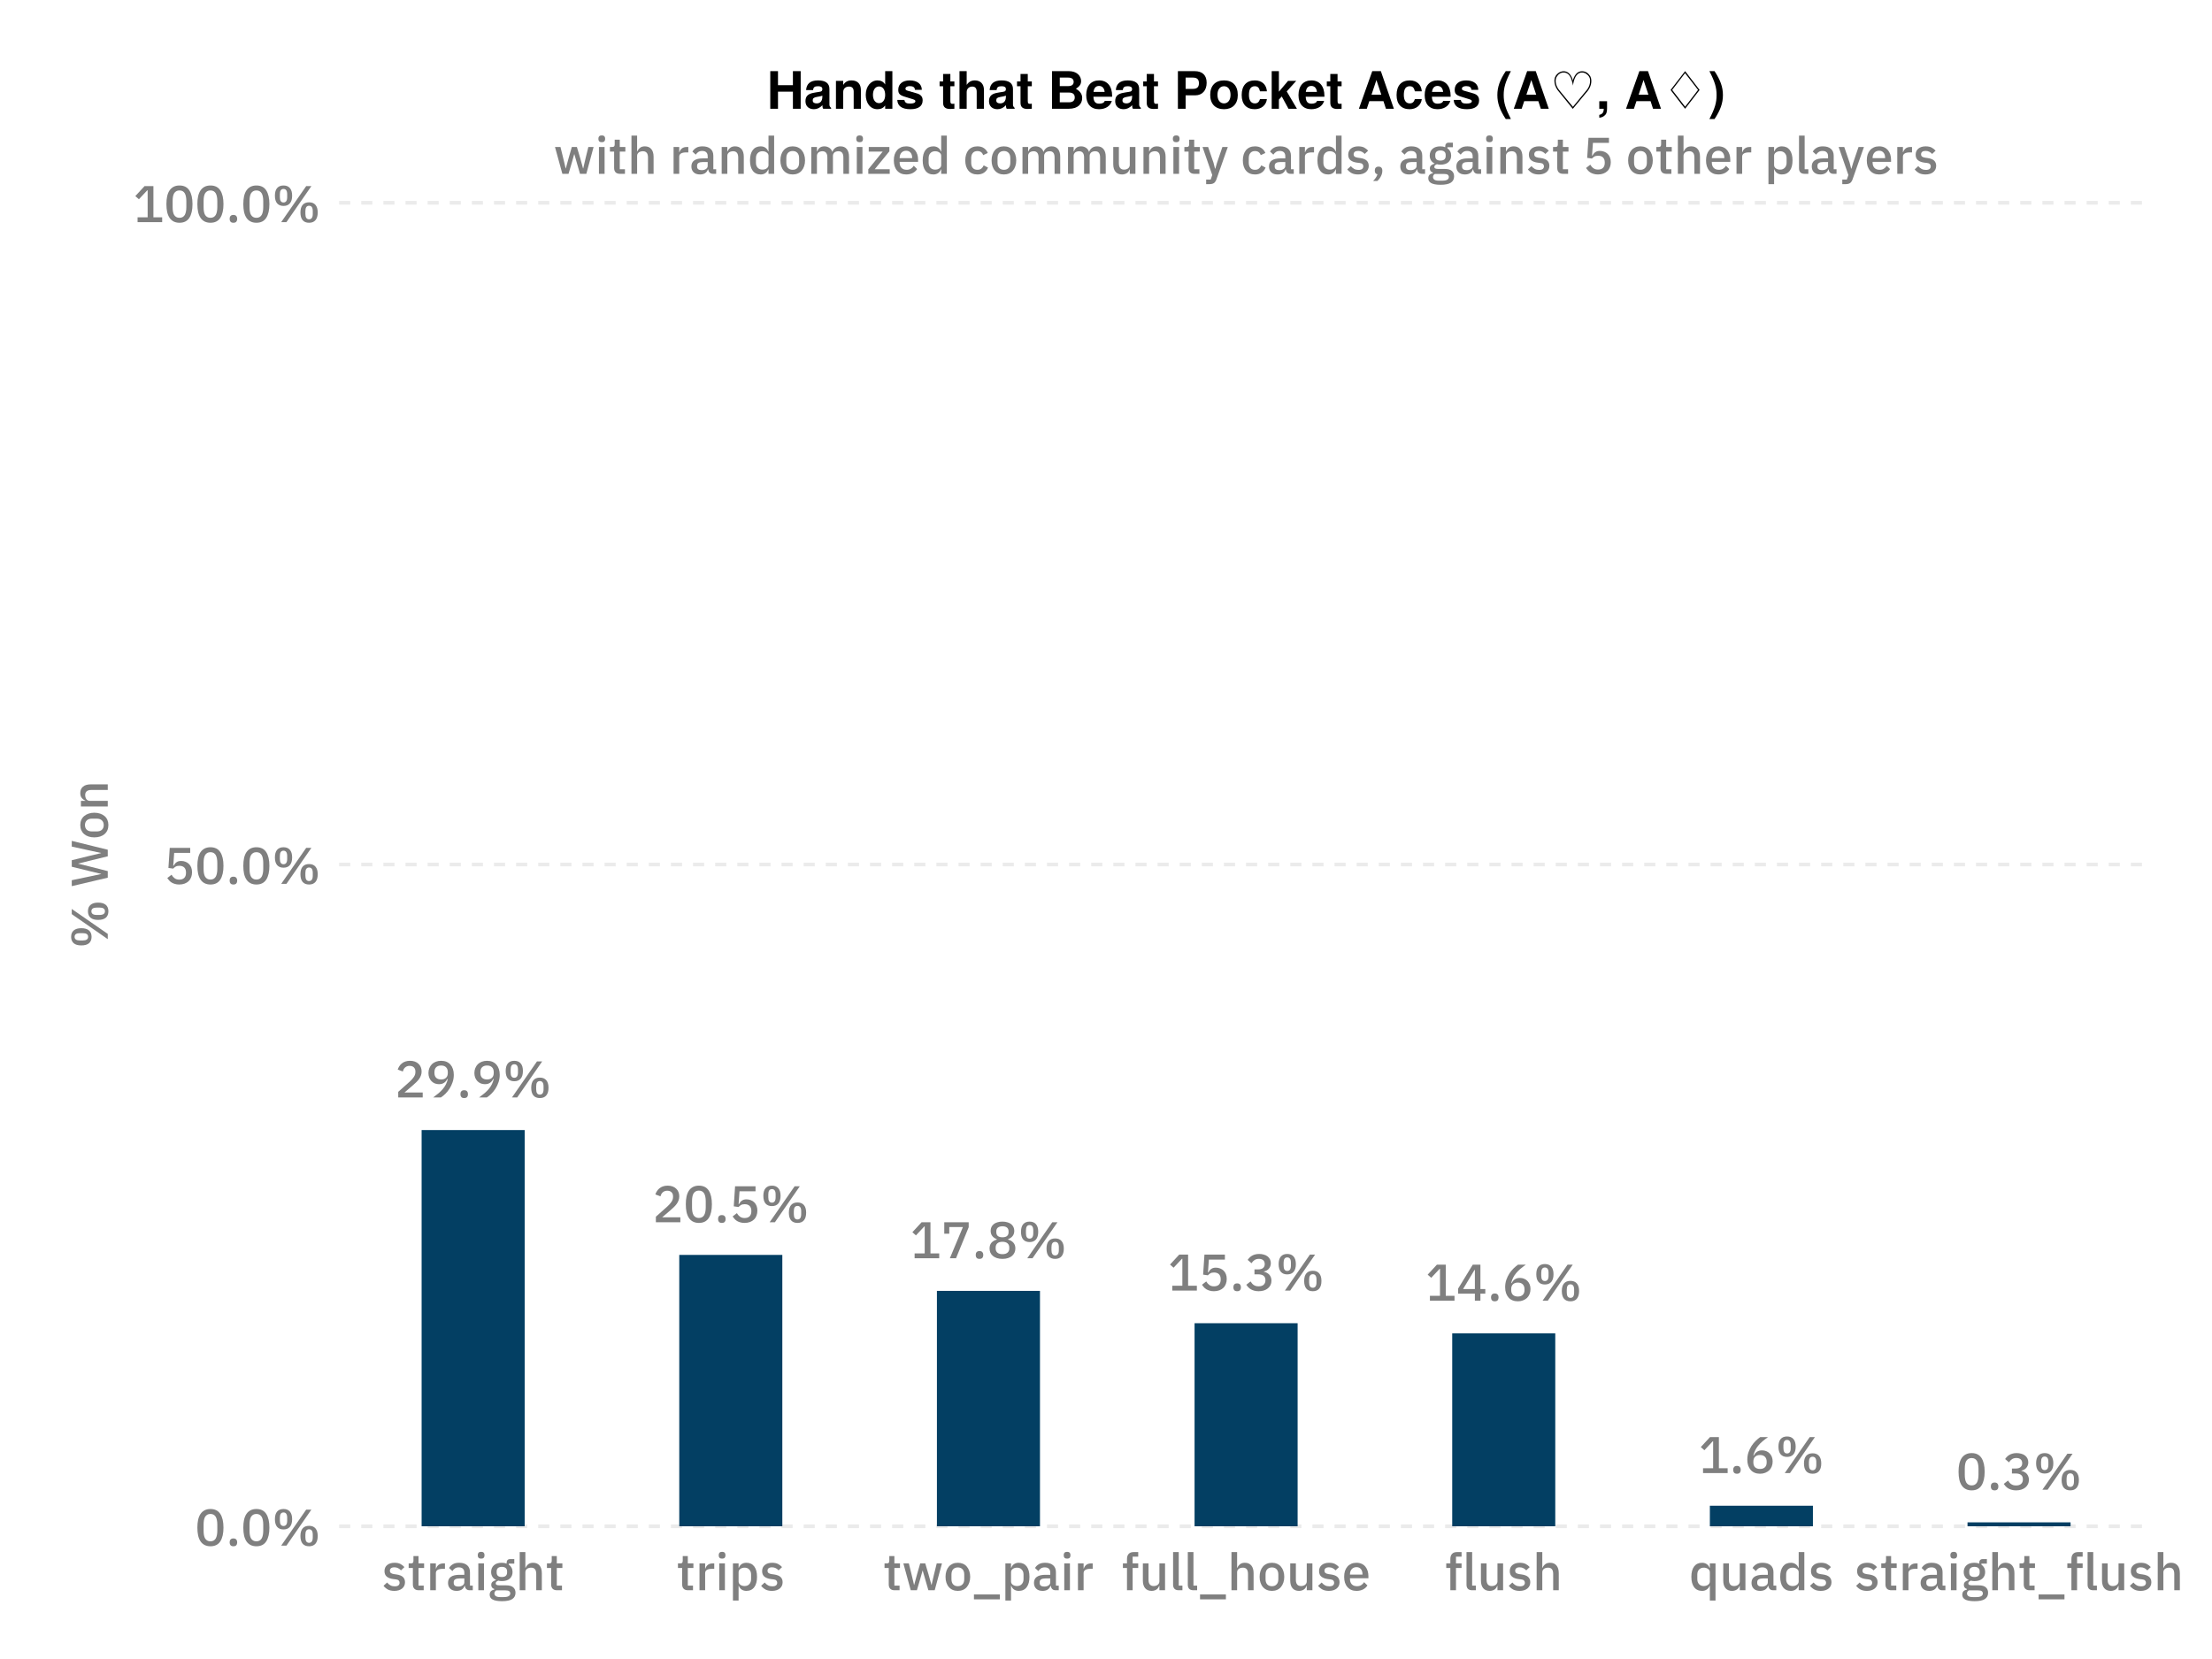 <?xml version="1.0" encoding="UTF-8"?>
<svg xmlns="http://www.w3.org/2000/svg" xmlns:xlink="http://www.w3.org/1999/xlink" width="600" height="450" viewBox="0 0 600 450">
<defs>
<g>
<g id="glyph-0-0-b304fe8e">
<path d="M 3.406 0.172 C 2.707 0.172 2.125 0.051 1.656 -0.188 C 1.195 -0.438 0.797 -0.773 0.453 -1.203 L 1.422 -2.094 C 1.691 -1.77 1.992 -1.516 2.328 -1.328 C 2.66 -1.148 3.047 -1.062 3.484 -1.062 C 3.93 -1.062 4.266 -1.145 4.484 -1.312 C 4.703 -1.488 4.812 -1.734 4.812 -2.047 C 4.812 -2.273 4.734 -2.473 4.578 -2.641 C 4.43 -2.805 4.164 -2.91 3.781 -2.953 L 3.109 -3.031 C 2.359 -3.125 1.77 -3.344 1.344 -3.688 C 0.926 -4.031 0.719 -4.535 0.719 -5.203 C 0.719 -5.555 0.781 -5.867 0.906 -6.141 C 1.039 -6.422 1.223 -6.656 1.453 -6.844 C 1.691 -7.039 1.977 -7.191 2.312 -7.297 C 2.645 -7.398 3.016 -7.453 3.422 -7.453 C 4.066 -7.453 4.598 -7.348 5.016 -7.141 C 5.43 -6.93 5.801 -6.645 6.125 -6.281 L 5.188 -5.391 C 5 -5.609 4.754 -5.801 4.453 -5.969 C 4.148 -6.133 3.805 -6.219 3.422 -6.219 C 2.992 -6.219 2.68 -6.133 2.484 -5.969 C 2.285 -5.801 2.188 -5.582 2.188 -5.312 C 2.188 -5.031 2.273 -4.816 2.453 -4.672 C 2.629 -4.535 2.91 -4.438 3.297 -4.375 L 3.969 -4.281 C 4.781 -4.164 5.367 -3.93 5.734 -3.578 C 6.098 -3.223 6.281 -2.754 6.281 -2.172 C 6.281 -1.816 6.211 -1.492 6.078 -1.203 C 5.941 -0.922 5.75 -0.676 5.5 -0.469 C 5.25 -0.27 4.945 -0.113 4.594 0 C 4.238 0.113 3.844 0.172 3.406 0.172 Z M 3.406 0.172 "/>
</g>
<g id="glyph-0-1-b304fe8e">
<path d="M 3.109 0 C 2.578 0 2.176 -0.133 1.906 -0.406 C 1.633 -0.688 1.5 -1.078 1.5 -1.578 L 1.5 -6.031 L 0.359 -6.031 L 0.359 -7.281 L 0.984 -7.281 C 1.234 -7.281 1.406 -7.332 1.5 -7.438 C 1.602 -7.551 1.656 -7.738 1.656 -8 L 1.656 -9.266 L 3.031 -9.266 L 3.031 -7.281 L 4.547 -7.281 L 4.547 -6.031 L 3.031 -6.031 L 3.031 -1.25 L 4.438 -1.25 L 4.438 0 Z M 3.109 0 "/>
</g>
<g id="glyph-0-2-b304fe8e">
<path d="M 1.094 0 L 1.094 -7.281 L 2.625 -7.281 L 2.625 -5.875 L 2.688 -5.875 C 2.789 -6.25 3.004 -6.578 3.328 -6.859 C 3.66 -7.141 4.113 -7.281 4.688 -7.281 L 5.094 -7.281 L 5.094 -5.812 L 4.5 -5.812 C 3.883 -5.812 3.414 -5.711 3.094 -5.516 C 2.781 -5.316 2.625 -5.023 2.625 -4.641 L 2.625 0 Z M 1.094 0 "/>
</g>
<g id="glyph-0-3-b304fe8e">
<path d="M 6.422 0 C 6.023 0 5.719 -0.113 5.5 -0.344 C 5.289 -0.57 5.16 -0.863 5.109 -1.219 L 5.047 -1.219 C 4.898 -0.758 4.641 -0.41 4.266 -0.172 C 3.891 0.055 3.438 0.172 2.906 0.172 C 2.156 0.172 1.578 -0.023 1.172 -0.422 C 0.766 -0.816 0.562 -1.344 0.562 -2 C 0.562 -2.727 0.82 -3.273 1.344 -3.641 C 1.875 -4.004 2.648 -4.188 3.672 -4.188 L 4.984 -4.188 L 4.984 -4.797 C 4.984 -5.242 4.859 -5.586 4.609 -5.828 C 4.367 -6.078 3.992 -6.203 3.484 -6.203 C 3.055 -6.203 2.707 -6.109 2.438 -5.922 C 2.164 -5.734 1.938 -5.492 1.75 -5.203 L 0.844 -6.031 C 1.082 -6.445 1.422 -6.785 1.859 -7.047 C 2.297 -7.316 2.867 -7.453 3.578 -7.453 C 4.523 -7.453 5.25 -7.227 5.75 -6.781 C 6.258 -6.344 6.516 -5.719 6.516 -4.906 L 6.516 -1.25 L 7.281 -1.25 L 7.281 0 Z M 3.344 -1 C 3.82 -1 4.211 -1.102 4.516 -1.312 C 4.828 -1.52 4.984 -1.801 4.984 -2.156 L 4.984 -3.203 L 3.703 -3.203 C 2.641 -3.203 2.109 -2.875 2.109 -2.219 L 2.109 -1.969 C 2.109 -1.645 2.219 -1.398 2.438 -1.234 C 2.656 -1.078 2.957 -1 3.344 -1 Z M 3.344 -1 "/>
</g>
<g id="glyph-0-4-b304fe8e">
<path d="M 1.859 -8.578 C 1.547 -8.578 1.316 -8.648 1.172 -8.797 C 1.023 -8.953 0.953 -9.145 0.953 -9.375 L 0.953 -9.625 C 0.953 -9.852 1.023 -10.039 1.172 -10.188 C 1.316 -10.344 1.547 -10.422 1.859 -10.422 C 2.18 -10.422 2.41 -10.344 2.547 -10.188 C 2.691 -10.039 2.766 -9.852 2.766 -9.625 L 2.766 -9.375 C 2.766 -9.145 2.691 -8.953 2.547 -8.797 C 2.41 -8.648 2.18 -8.578 1.859 -8.578 Z M 1.094 -7.281 L 2.625 -7.281 L 2.625 0 L 1.094 0 Z M 1.094 -7.281 "/>
</g>
<g id="glyph-0-5-b304fe8e">
<path d="M 7.469 0.688 C 7.469 1.438 7.176 2.004 6.594 2.391 C 6.02 2.773 5.082 2.969 3.781 2.969 C 3.188 2.969 2.68 2.926 2.266 2.844 C 1.848 2.77 1.504 2.656 1.234 2.5 C 0.973 2.352 0.781 2.172 0.656 1.953 C 0.531 1.742 0.469 1.5 0.469 1.219 C 0.469 0.812 0.578 0.492 0.797 0.266 C 1.023 0.047 1.332 -0.102 1.719 -0.188 L 1.719 -0.344 C 1.164 -0.52 0.891 -0.891 0.891 -1.453 C 0.891 -1.828 1.016 -2.113 1.266 -2.312 C 1.523 -2.52 1.832 -2.664 2.188 -2.75 L 2.188 -2.797 C 1.758 -3.004 1.43 -3.289 1.203 -3.656 C 0.973 -4.031 0.859 -4.461 0.859 -4.953 C 0.859 -5.703 1.109 -6.305 1.609 -6.766 C 2.109 -7.223 2.82 -7.453 3.75 -7.453 C 4.258 -7.453 4.695 -7.375 5.062 -7.219 L 5.062 -7.422 C 5.062 -7.742 5.141 -7.992 5.297 -8.172 C 5.453 -8.359 5.691 -8.453 6.016 -8.453 L 7.141 -8.453 L 7.141 -7.219 L 5.656 -7.219 L 5.656 -6.938 C 5.977 -6.719 6.227 -6.438 6.406 -6.094 C 6.582 -5.758 6.672 -5.379 6.672 -4.953 C 6.672 -4.211 6.422 -3.613 5.922 -3.156 C 5.422 -2.707 4.703 -2.484 3.766 -2.484 C 3.41 -2.484 3.094 -2.523 2.812 -2.609 C 2.625 -2.535 2.457 -2.441 2.312 -2.328 C 2.176 -2.211 2.109 -2.062 2.109 -1.875 C 2.109 -1.676 2.195 -1.535 2.375 -1.453 C 2.551 -1.367 2.805 -1.328 3.141 -1.328 L 4.922 -1.328 C 5.816 -1.328 6.461 -1.145 6.859 -0.781 C 7.266 -0.426 7.469 0.062 7.469 0.688 Z M 6.047 0.859 C 6.047 0.598 5.945 0.395 5.75 0.25 C 5.562 0.102 5.219 0.031 4.719 0.031 L 2.25 0.031 C 1.914 0.227 1.75 0.508 1.75 0.875 C 1.75 1.164 1.867 1.398 2.109 1.578 C 2.348 1.766 2.75 1.859 3.312 1.859 L 4.266 1.859 C 5.453 1.859 6.047 1.523 6.047 0.859 Z M 3.766 -3.594 C 4.211 -3.594 4.562 -3.691 4.812 -3.891 C 5.062 -4.098 5.188 -4.41 5.188 -4.828 L 5.188 -5.109 C 5.188 -5.523 5.062 -5.832 4.812 -6.031 C 4.562 -6.238 4.211 -6.344 3.766 -6.344 C 3.316 -6.344 2.969 -6.238 2.719 -6.031 C 2.477 -5.832 2.359 -5.523 2.359 -5.109 L 2.359 -4.828 C 2.359 -4.41 2.477 -4.098 2.719 -3.891 C 2.969 -3.691 3.316 -3.594 3.766 -3.594 Z M 3.766 -3.594 "/>
</g>
<g id="glyph-0-6-b304fe8e">
<path d="M 1.094 -10.359 L 2.625 -10.359 L 2.625 -6.078 L 2.688 -6.078 C 2.844 -6.461 3.082 -6.785 3.406 -7.047 C 3.727 -7.316 4.172 -7.453 4.734 -7.453 C 5.484 -7.453 6.062 -7.207 6.469 -6.719 C 6.883 -6.227 7.094 -5.531 7.094 -4.625 L 7.094 0 L 5.578 0 L 5.578 -4.438 C 5.578 -5.562 5.117 -6.125 4.203 -6.125 C 4.004 -6.125 3.805 -6.098 3.609 -6.047 C 3.422 -6.004 3.254 -5.93 3.109 -5.828 C 2.961 -5.723 2.844 -5.586 2.75 -5.422 C 2.664 -5.266 2.625 -5.086 2.625 -4.891 L 2.625 0 L 1.094 0 Z M 1.094 -10.359 "/>
</g>
<g id="glyph-0-7-b304fe8e">
<path d="M 1.094 -7.281 L 2.625 -7.281 L 2.625 -6.078 L 2.688 -6.078 C 2.844 -6.516 3.098 -6.852 3.453 -7.094 C 3.816 -7.332 4.242 -7.453 4.734 -7.453 C 5.66 -7.453 6.375 -7.117 6.875 -6.453 C 7.375 -5.785 7.625 -4.848 7.625 -3.641 C 7.625 -2.43 7.375 -1.492 6.875 -0.828 C 6.375 -0.16 5.66 0.172 4.734 0.172 C 4.242 0.172 3.816 0.051 3.453 -0.188 C 3.098 -0.438 2.844 -0.773 2.688 -1.203 L 2.625 -1.203 L 2.625 2.797 L 1.094 2.797 Z M 4.266 -1.141 C 4.797 -1.141 5.219 -1.312 5.531 -1.656 C 5.852 -2 6.016 -2.453 6.016 -3.016 L 6.016 -4.266 C 6.016 -4.828 5.852 -5.273 5.531 -5.609 C 5.219 -5.953 4.797 -6.125 4.266 -6.125 C 3.797 -6.125 3.406 -6.008 3.094 -5.781 C 2.781 -5.562 2.625 -5.266 2.625 -4.891 L 2.625 -2.391 C 2.625 -2.016 2.781 -1.711 3.094 -1.484 C 3.406 -1.254 3.797 -1.141 4.266 -1.141 Z M 4.266 -1.141 "/>
</g>
<g id="glyph-0-8-b304fe8e">
<path d="M 3.953 0.172 C 3.441 0.172 2.977 0.082 2.562 -0.094 C 2.156 -0.27 1.805 -0.523 1.516 -0.859 C 1.223 -1.191 1 -1.594 0.844 -2.062 C 0.688 -2.531 0.609 -3.055 0.609 -3.641 C 0.609 -4.223 0.688 -4.75 0.844 -5.219 C 1 -5.688 1.223 -6.086 1.516 -6.422 C 1.805 -6.754 2.156 -7.008 2.562 -7.188 C 2.977 -7.363 3.441 -7.453 3.953 -7.453 C 4.453 -7.453 4.91 -7.363 5.328 -7.188 C 5.742 -7.008 6.094 -6.754 6.375 -6.422 C 6.664 -6.086 6.891 -5.688 7.047 -5.219 C 7.211 -4.75 7.297 -4.223 7.297 -3.641 C 7.297 -3.055 7.211 -2.531 7.047 -2.062 C 6.891 -1.594 6.664 -1.191 6.375 -0.859 C 6.094 -0.523 5.742 -0.27 5.328 -0.094 C 4.91 0.082 4.453 0.172 3.953 0.172 Z M 3.953 -1.094 C 4.473 -1.094 4.891 -1.254 5.203 -1.578 C 5.523 -1.898 5.688 -2.383 5.688 -3.031 L 5.688 -4.25 C 5.688 -4.895 5.523 -5.379 5.203 -5.703 C 4.891 -6.023 4.473 -6.188 3.953 -6.188 C 3.422 -6.188 3 -6.023 2.688 -5.703 C 2.375 -5.379 2.219 -4.895 2.219 -4.25 L 2.219 -3.031 C 2.219 -2.383 2.375 -1.898 2.688 -1.578 C 3 -1.254 3.422 -1.094 3.953 -1.094 Z M 3.953 -1.094 "/>
</g>
<g id="glyph-0-9-b304fe8e">
<path d="M 0.422 2.469 L 0.422 1.141 L 7.438 1.141 L 7.438 2.469 Z M 0.422 2.469 "/>
</g>
<g id="glyph-0-10-b304fe8e">
<path d="M 1.469 -6.031 L 0.359 -6.031 L 0.359 -7.281 L 1.469 -7.281 L 1.469 -8.484 C 1.469 -9.066 1.617 -9.523 1.922 -9.859 C 2.234 -10.191 2.695 -10.359 3.312 -10.359 L 4.516 -10.359 L 4.516 -9.109 L 3 -9.109 L 3 -7.281 L 4.516 -7.281 L 4.516 -6.031 L 3 -6.031 L 3 0 L 1.469 0 Z M 1.469 -6.031 "/>
</g>
<g id="glyph-0-11-b304fe8e">
<path d="M 5.5 -1.203 L 5.453 -1.203 C 5.379 -1.023 5.289 -0.852 5.188 -0.688 C 5.082 -0.52 4.945 -0.375 4.781 -0.25 C 4.613 -0.125 4.414 -0.023 4.188 0.047 C 3.957 0.129 3.695 0.172 3.406 0.172 C 2.645 0.172 2.055 -0.066 1.641 -0.547 C 1.223 -1.035 1.016 -1.734 1.016 -2.641 L 1.016 -7.281 L 2.547 -7.281 L 2.547 -2.844 C 2.547 -1.707 3.016 -1.141 3.953 -1.141 C 4.141 -1.141 4.328 -1.164 4.516 -1.219 C 4.703 -1.27 4.867 -1.348 5.016 -1.453 C 5.16 -1.555 5.273 -1.688 5.359 -1.844 C 5.453 -2.008 5.5 -2.195 5.5 -2.406 L 5.5 -7.281 L 7.031 -7.281 L 7.031 0 L 5.5 0 Z M 5.5 -1.203 "/>
</g>
<g id="glyph-0-12-b304fe8e">
<path d="M 2.641 0 C 2.117 0 1.727 -0.129 1.469 -0.391 C 1.219 -0.66 1.094 -1.035 1.094 -1.516 L 1.094 -10.359 L 2.625 -10.359 L 2.625 -1.25 L 3.625 -1.25 L 3.625 0 Z M 2.641 0 "/>
</g>
<g id="glyph-0-13-b304fe8e">
<path d="M 3.953 0.172 C 3.422 0.172 2.953 0.082 2.547 -0.094 C 2.141 -0.27 1.789 -0.523 1.5 -0.859 C 1.207 -1.191 0.984 -1.594 0.828 -2.062 C 0.68 -2.531 0.609 -3.055 0.609 -3.641 C 0.609 -4.223 0.68 -4.75 0.828 -5.219 C 0.984 -5.688 1.207 -6.086 1.5 -6.422 C 1.789 -6.754 2.141 -7.008 2.547 -7.188 C 2.953 -7.363 3.422 -7.453 3.953 -7.453 C 4.484 -7.453 4.953 -7.359 5.359 -7.172 C 5.766 -6.984 6.102 -6.723 6.375 -6.391 C 6.645 -6.055 6.848 -5.672 6.984 -5.234 C 7.117 -4.797 7.188 -4.328 7.188 -3.828 L 7.188 -3.25 L 2.188 -3.25 L 2.188 -3.016 C 2.188 -2.453 2.348 -1.988 2.672 -1.625 C 3.004 -1.27 3.484 -1.094 4.109 -1.094 C 4.555 -1.094 4.93 -1.191 5.234 -1.391 C 5.547 -1.586 5.805 -1.852 6.016 -2.188 L 6.922 -1.297 C 6.648 -0.848 6.254 -0.488 5.734 -0.219 C 5.223 0.039 4.629 0.172 3.953 0.172 Z M 3.953 -6.266 C 3.691 -6.266 3.445 -6.219 3.219 -6.125 C 3 -6.031 2.812 -5.895 2.656 -5.719 C 2.508 -5.551 2.395 -5.352 2.312 -5.125 C 2.227 -4.895 2.188 -4.641 2.188 -4.359 L 2.188 -4.25 L 5.578 -4.25 L 5.578 -4.391 C 5.578 -4.953 5.43 -5.406 5.141 -5.75 C 4.848 -6.094 4.453 -6.266 3.953 -6.266 Z M 3.953 -6.266 "/>
</g>
<g id="glyph-0-14-b304fe8e">
<path d="M 5.672 -1.203 L 5.594 -1.203 C 5.438 -0.773 5.176 -0.438 4.812 -0.188 C 4.457 0.051 4.039 0.172 3.562 0.172 C 2.633 0.172 1.914 -0.16 1.406 -0.828 C 0.906 -1.492 0.656 -2.43 0.656 -3.641 C 0.656 -4.848 0.906 -5.785 1.406 -6.453 C 1.914 -7.117 2.633 -7.453 3.562 -7.453 C 4.039 -7.453 4.457 -7.332 4.812 -7.094 C 5.176 -6.852 5.438 -6.516 5.594 -6.078 L 5.672 -6.078 L 5.672 -7.281 L 7.203 -7.281 L 7.203 2.797 L 5.672 2.797 Z M 4.016 -1.141 C 4.484 -1.141 4.875 -1.254 5.188 -1.484 C 5.508 -1.711 5.672 -2.016 5.672 -2.391 L 5.672 -4.891 C 5.672 -5.266 5.508 -5.562 5.188 -5.781 C 4.875 -6.008 4.484 -6.125 4.016 -6.125 C 3.484 -6.125 3.055 -5.953 2.734 -5.609 C 2.422 -5.273 2.266 -4.828 2.266 -4.266 L 2.266 -3.016 C 2.266 -2.453 2.422 -2 2.734 -1.656 C 3.055 -1.312 3.484 -1.141 4.016 -1.141 Z M 4.016 -1.141 "/>
</g>
<g id="glyph-0-15-b304fe8e">
<path d="M 5.672 -1.203 L 5.594 -1.203 C 5.438 -0.773 5.176 -0.438 4.812 -0.188 C 4.457 0.051 4.039 0.172 3.562 0.172 C 2.633 0.172 1.914 -0.16 1.406 -0.828 C 0.906 -1.492 0.656 -2.43 0.656 -3.641 C 0.656 -4.848 0.906 -5.785 1.406 -6.453 C 1.914 -7.117 2.633 -7.453 3.562 -7.453 C 4.039 -7.453 4.457 -7.332 4.812 -7.094 C 5.176 -6.852 5.438 -6.516 5.594 -6.078 L 5.672 -6.078 L 5.672 -10.359 L 7.203 -10.359 L 7.203 0 L 5.672 0 Z M 4.016 -1.141 C 4.484 -1.141 4.875 -1.254 5.188 -1.484 C 5.508 -1.711 5.672 -2.016 5.672 -2.391 L 5.672 -4.891 C 5.672 -5.266 5.508 -5.562 5.188 -5.781 C 4.875 -6.008 4.484 -6.125 4.016 -6.125 C 3.484 -6.125 3.055 -5.953 2.734 -5.609 C 2.422 -5.273 2.266 -4.828 2.266 -4.266 L 2.266 -3.016 C 2.266 -2.453 2.422 -2 2.734 -1.656 C 3.055 -1.312 3.484 -1.141 4.016 -1.141 Z M 4.016 -1.141 "/>
</g>
<g id="glyph-0-16-b304fe8e">
<path d="M 4.203 0.172 C 3.598 0.172 3.07 0.055 2.625 -0.172 C 2.176 -0.398 1.805 -0.727 1.516 -1.156 C 1.223 -1.594 1.004 -2.125 0.859 -2.75 C 0.723 -3.375 0.656 -4.086 0.656 -4.891 C 0.656 -5.68 0.723 -6.391 0.859 -7.016 C 1.004 -7.648 1.223 -8.18 1.516 -8.609 C 1.805 -9.035 2.176 -9.363 2.625 -9.594 C 3.07 -9.82 3.598 -9.938 4.203 -9.938 C 5.41 -9.938 6.301 -9.492 6.875 -8.609 C 7.445 -7.723 7.734 -6.484 7.734 -4.891 C 7.734 -3.285 7.445 -2.039 6.875 -1.156 C 6.301 -0.27 5.41 0.172 4.203 0.172 Z M 4.203 -1.172 C 4.535 -1.172 4.82 -1.238 5.062 -1.375 C 5.301 -1.508 5.492 -1.703 5.641 -1.953 C 5.785 -2.211 5.891 -2.516 5.953 -2.859 C 6.023 -3.211 6.062 -3.602 6.062 -4.031 L 6.062 -5.734 C 6.062 -6.172 6.023 -6.562 5.953 -6.906 C 5.891 -7.258 5.785 -7.562 5.641 -7.812 C 5.492 -8.062 5.301 -8.254 5.062 -8.391 C 4.82 -8.523 4.535 -8.594 4.203 -8.594 C 3.867 -8.594 3.582 -8.523 3.344 -8.391 C 3.102 -8.254 2.906 -8.062 2.75 -7.812 C 2.602 -7.562 2.5 -7.258 2.438 -6.906 C 2.375 -6.562 2.344 -6.172 2.344 -5.734 L 2.344 -4.031 C 2.344 -3.602 2.375 -3.211 2.438 -2.859 C 2.5 -2.516 2.602 -2.211 2.75 -1.953 C 2.906 -1.703 3.102 -1.508 3.344 -1.375 C 3.582 -1.238 3.867 -1.172 4.203 -1.172 Z M 4.203 -1.172 "/>
</g>
<g id="glyph-0-17-b304fe8e">
<path d="M 2.531 0 L 9.312 -9.766 L 10.719 -9.766 L 3.953 0 Z M 3.156 -4.391 C 2.406 -4.391 1.828 -4.625 1.422 -5.094 C 1.023 -5.57 0.828 -6.266 0.828 -7.172 C 0.828 -8.078 1.023 -8.766 1.422 -9.234 C 1.828 -9.703 2.406 -9.938 3.156 -9.938 C 3.914 -9.938 4.492 -9.703 4.891 -9.234 C 5.297 -8.766 5.5 -8.078 5.5 -7.172 C 5.5 -6.266 5.297 -5.57 4.891 -5.094 C 4.492 -4.625 3.914 -4.391 3.156 -4.391 Z M 3.156 -5.328 C 3.82 -5.328 4.156 -5.812 4.156 -6.781 L 4.156 -7.562 C 4.156 -8.52 3.82 -9 3.156 -9 C 2.5 -9 2.172 -8.52 2.172 -7.562 L 2.172 -6.781 C 2.172 -5.812 2.5 -5.328 3.156 -5.328 Z M 10.094 0.172 C 9.332 0.172 8.75 -0.062 8.344 -0.531 C 7.945 -1.008 7.75 -1.703 7.75 -2.609 C 7.75 -3.516 7.945 -4.203 8.344 -4.672 C 8.75 -5.141 9.332 -5.375 10.094 -5.375 C 10.852 -5.375 11.43 -5.141 11.828 -4.672 C 12.234 -4.203 12.438 -3.516 12.438 -2.609 C 12.438 -1.703 12.234 -1.008 11.828 -0.531 C 11.43 -0.062 10.852 0.172 10.094 0.172 Z M 10.094 -0.766 C 10.758 -0.766 11.094 -1.25 11.094 -2.219 L 11.094 -3 C 11.094 -3.957 10.758 -4.438 10.094 -4.438 C 9.426 -4.438 9.094 -3.957 9.094 -3 L 9.094 -2.219 C 9.094 -1.25 9.426 -0.766 10.094 -0.766 Z M 10.094 -0.766 "/>
</g>
<g id="glyph-0-18-b304fe8e">
<path d="M 7.109 -8.406 L 2.766 -8.406 L 2.516 -4.938 L 2.625 -4.938 C 2.727 -5.133 2.844 -5.312 2.969 -5.469 C 3.094 -5.625 3.234 -5.754 3.391 -5.859 C 3.547 -5.973 3.723 -6.062 3.922 -6.125 C 4.129 -6.188 4.375 -6.219 4.656 -6.219 C 5.082 -6.219 5.473 -6.145 5.828 -6 C 6.191 -5.863 6.504 -5.664 6.766 -5.406 C 7.035 -5.145 7.242 -4.82 7.391 -4.438 C 7.535 -4.062 7.609 -3.633 7.609 -3.156 C 7.609 -2.676 7.531 -2.227 7.375 -1.812 C 7.227 -1.406 7.004 -1.055 6.703 -0.766 C 6.41 -0.473 6.047 -0.242 5.609 -0.078 C 5.172 0.086 4.676 0.172 4.125 0.172 C 3.688 0.172 3.301 0.117 2.969 0.016 C 2.633 -0.078 2.336 -0.203 2.078 -0.359 C 1.816 -0.523 1.594 -0.711 1.406 -0.922 C 1.219 -1.141 1.047 -1.359 0.891 -1.578 L 2.047 -2.484 C 2.16 -2.297 2.285 -2.117 2.422 -1.953 C 2.555 -1.797 2.707 -1.656 2.875 -1.531 C 3.039 -1.414 3.227 -1.32 3.438 -1.25 C 3.645 -1.188 3.883 -1.156 4.156 -1.156 C 4.738 -1.156 5.188 -1.312 5.5 -1.625 C 5.812 -1.945 5.969 -2.391 5.969 -2.953 L 5.969 -3.125 C 5.969 -3.688 5.812 -4.125 5.5 -4.438 C 5.188 -4.75 4.738 -4.906 4.156 -4.906 C 3.738 -4.906 3.398 -4.828 3.141 -4.672 C 2.891 -4.516 2.676 -4.336 2.5 -4.141 L 1.203 -4.328 L 1.562 -9.766 L 7.109 -9.766 Z M 7.109 -8.406 "/>
</g>
<g id="glyph-0-19-b304fe8e">
<path d="M 2.031 0.172 C 1.688 0.172 1.43 0.082 1.266 -0.094 C 1.098 -0.281 1.016 -0.508 1.016 -0.781 L 1.016 -1 C 1.016 -1.27 1.098 -1.492 1.266 -1.672 C 1.43 -1.859 1.688 -1.953 2.031 -1.953 C 2.375 -1.953 2.629 -1.859 2.797 -1.672 C 2.961 -1.492 3.047 -1.27 3.047 -1 L 3.047 -0.781 C 3.047 -0.508 2.961 -0.281 2.797 -0.094 C 2.629 0.082 2.375 0.172 2.031 0.172 Z M 2.031 0.172 "/>
</g>
<g id="glyph-0-20-b304fe8e">
<path d="M 1.234 0 L 1.234 -1.312 L 3.969 -1.312 L 3.969 -8.625 L 3.859 -8.625 L 1.594 -6.203 L 0.625 -7.062 L 3.125 -9.766 L 5.531 -9.766 L 5.531 -1.312 L 7.906 -1.312 L 7.906 0 Z M 1.234 0 "/>
</g>
<g id="glyph-0-21-b304fe8e">
<path d="M 0.359 -7.281 L 1.844 -7.281 L 2.594 -4.234 L 3.25 -1.469 L 3.297 -1.469 L 4.047 -4.234 L 4.922 -7.281 L 6.297 -7.281 L 7.203 -4.234 L 7.969 -1.469 L 8.016 -1.469 L 8.656 -4.234 L 9.406 -7.281 L 10.828 -7.281 L 8.859 0 L 7.141 0 L 6.188 -3.312 L 5.594 -5.359 L 5.578 -5.359 L 5 -3.312 L 4.031 0 L 2.359 0 Z M 0.359 -7.281 "/>
</g>
<g id="glyph-0-22-b304fe8e">
</g>
<g id="glyph-0-23-b304fe8e">
<path d="M 1.094 0 L 1.094 -7.281 L 2.625 -7.281 L 2.625 -6.078 L 2.688 -6.078 C 2.844 -6.461 3.082 -6.785 3.406 -7.047 C 3.727 -7.316 4.172 -7.453 4.734 -7.453 C 5.484 -7.453 6.062 -7.207 6.469 -6.719 C 6.883 -6.227 7.094 -5.531 7.094 -4.625 L 7.094 0 L 5.578 0 L 5.578 -4.422 C 5.578 -5.555 5.117 -6.125 4.203 -6.125 C 4.004 -6.125 3.805 -6.098 3.609 -6.047 C 3.422 -6.004 3.254 -5.93 3.109 -5.828 C 2.961 -5.723 2.844 -5.586 2.75 -5.422 C 2.664 -5.266 2.625 -5.082 2.625 -4.875 L 2.625 0 Z M 1.094 0 "/>
</g>
<g id="glyph-0-24-b304fe8e">
<path d="M 1.094 0 L 1.094 -7.281 L 2.625 -7.281 L 2.625 -6.078 L 2.688 -6.078 C 2.758 -6.266 2.848 -6.441 2.953 -6.609 C 3.066 -6.773 3.195 -6.922 3.344 -7.047 C 3.5 -7.172 3.68 -7.27 3.891 -7.344 C 4.109 -7.414 4.359 -7.453 4.641 -7.453 C 5.129 -7.453 5.566 -7.328 5.953 -7.078 C 6.336 -6.836 6.617 -6.469 6.797 -5.969 L 6.828 -5.969 C 6.961 -6.375 7.211 -6.723 7.578 -7.016 C 7.953 -7.305 8.438 -7.453 9.031 -7.453 C 9.758 -7.453 10.32 -7.207 10.719 -6.719 C 11.125 -6.227 11.328 -5.531 11.328 -4.625 L 11.328 0 L 9.797 0 L 9.797 -4.438 C 9.797 -5 9.688 -5.422 9.469 -5.703 C 9.258 -5.984 8.922 -6.125 8.453 -6.125 C 8.254 -6.125 8.066 -6.098 7.891 -6.047 C 7.711 -6.004 7.555 -5.93 7.422 -5.828 C 7.285 -5.723 7.176 -5.586 7.094 -5.422 C 7.008 -5.266 6.969 -5.086 6.969 -4.891 L 6.969 0 L 5.453 0 L 5.453 -4.438 C 5.453 -5.562 5.004 -6.125 4.109 -6.125 C 3.93 -6.125 3.75 -6.098 3.562 -6.047 C 3.383 -6.004 3.223 -5.93 3.078 -5.828 C 2.941 -5.723 2.832 -5.586 2.75 -5.422 C 2.664 -5.266 2.625 -5.086 2.625 -4.891 L 2.625 0 Z M 1.094 0 "/>
</g>
<g id="glyph-0-25-b304fe8e">
<path d="M 0.5 0 L 0.5 -1.234 L 4.406 -6.031 L 0.625 -6.031 L 0.625 -7.281 L 6.219 -7.281 L 6.219 -6.109 L 2.25 -1.25 L 6.312 -1.25 L 6.312 0 Z M 0.5 0 "/>
</g>
<g id="glyph-0-26-b304fe8e">
<path d="M 3.906 0.172 C 3.383 0.172 2.914 0.082 2.5 -0.094 C 2.094 -0.27 1.75 -0.523 1.469 -0.859 C 1.188 -1.191 0.973 -1.594 0.828 -2.062 C 0.68 -2.531 0.609 -3.055 0.609 -3.641 C 0.609 -4.223 0.68 -4.75 0.828 -5.219 C 0.973 -5.688 1.188 -6.086 1.469 -6.422 C 1.75 -6.754 2.094 -7.008 2.5 -7.188 C 2.914 -7.363 3.383 -7.453 3.906 -7.453 C 4.633 -7.453 5.227 -7.285 5.688 -6.953 C 6.156 -6.629 6.5 -6.195 6.719 -5.656 L 5.453 -5.062 C 5.359 -5.406 5.18 -5.676 4.922 -5.875 C 4.66 -6.07 4.32 -6.172 3.906 -6.172 C 3.344 -6.172 2.922 -5.992 2.641 -5.641 C 2.359 -5.297 2.219 -4.844 2.219 -4.281 L 2.219 -2.984 C 2.219 -2.422 2.359 -1.961 2.641 -1.609 C 2.922 -1.266 3.344 -1.094 3.906 -1.094 C 4.352 -1.094 4.707 -1.203 4.969 -1.422 C 5.238 -1.641 5.453 -1.93 5.609 -2.297 L 6.781 -1.688 C 6.531 -1.082 6.16 -0.617 5.672 -0.297 C 5.191 0.012 4.602 0.172 3.906 0.172 Z M 3.906 0.172 "/>
</g>
<g id="glyph-0-27-b304fe8e">
<path d="M 5.562 -7.281 L 7.031 -7.281 L 3.969 1.438 C 3.883 1.688 3.785 1.895 3.672 2.062 C 3.566 2.238 3.441 2.379 3.297 2.484 C 3.148 2.586 2.973 2.664 2.766 2.719 C 2.566 2.77 2.328 2.797 2.047 2.797 L 1.156 2.797 L 1.156 1.547 L 2.391 1.547 L 2.812 0.328 L 0.172 -7.281 L 1.688 -7.281 L 3.156 -3 L 3.562 -1.406 L 3.641 -1.406 L 4.109 -3 Z M 5.562 -7.281 "/>
</g>
<g id="glyph-0-28-b304fe8e">
<path d="M 2.031 -1.953 C 2.375 -1.953 2.629 -1.859 2.797 -1.672 C 2.961 -1.492 3.047 -1.27 3.047 -1 L 3.047 -0.766 C 3.047 -0.305 2.922 0.164 2.672 0.656 C 2.43 1.156 2.102 1.582 1.688 1.938 L 0.547 1.938 C 0.848 1.633 1.094 1.344 1.281 1.062 C 1.477 0.781 1.629 0.469 1.734 0.125 C 1.492 0.082 1.312 -0.02 1.188 -0.188 C 1.07 -0.352 1.016 -0.547 1.016 -0.766 L 1.016 -1 C 1.016 -1.27 1.098 -1.492 1.266 -1.672 C 1.43 -1.859 1.688 -1.953 2.031 -1.953 Z M 2.031 -1.953 "/>
</g>
<g id="glyph-1-0-b304fe8e">
<path d="M 0.359 -7.281 L 1.844 -7.281 L 2.594 -4.234 L 3.25 -1.469 L 3.297 -1.469 L 4.047 -4.234 L 4.922 -7.281 L 6.297 -7.281 L 7.203 -4.234 L 7.969 -1.469 L 8.016 -1.469 L 8.656 -4.234 L 9.406 -7.281 L 10.828 -7.281 L 8.859 0 L 7.141 0 L 6.188 -3.312 L 5.594 -5.359 L 5.578 -5.359 L 5 -3.312 L 4.031 0 L 2.359 0 Z M 0.359 -7.281 "/>
</g>
<g id="glyph-2-0-b304fe8e">
<path d="M 3.406 0.172 C 2.707 0.172 2.125 0.051 1.656 -0.188 C 1.195 -0.438 0.797 -0.773 0.453 -1.203 L 1.422 -2.094 C 1.691 -1.77 1.992 -1.516 2.328 -1.328 C 2.66 -1.148 3.047 -1.062 3.484 -1.062 C 3.93 -1.062 4.266 -1.145 4.484 -1.312 C 4.703 -1.488 4.812 -1.734 4.812 -2.047 C 4.812 -2.273 4.734 -2.473 4.578 -2.641 C 4.43 -2.805 4.164 -2.91 3.781 -2.953 L 3.109 -3.031 C 2.359 -3.125 1.77 -3.344 1.344 -3.688 C 0.926 -4.031 0.719 -4.535 0.719 -5.203 C 0.719 -5.555 0.781 -5.867 0.906 -6.141 C 1.039 -6.422 1.223 -6.656 1.453 -6.844 C 1.691 -7.039 1.977 -7.191 2.312 -7.297 C 2.645 -7.398 3.016 -7.453 3.422 -7.453 C 4.066 -7.453 4.598 -7.348 5.016 -7.141 C 5.43 -6.93 5.801 -6.645 6.125 -6.281 L 5.188 -5.391 C 5 -5.609 4.754 -5.801 4.453 -5.969 C 4.148 -6.133 3.805 -6.219 3.422 -6.219 C 2.992 -6.219 2.68 -6.133 2.484 -5.969 C 2.285 -5.801 2.188 -5.582 2.188 -5.312 C 2.188 -5.031 2.273 -4.816 2.453 -4.672 C 2.629 -4.535 2.91 -4.438 3.297 -4.375 L 3.969 -4.281 C 4.781 -4.164 5.367 -3.93 5.734 -3.578 C 6.098 -3.223 6.281 -2.754 6.281 -2.172 C 6.281 -1.816 6.211 -1.492 6.078 -1.203 C 5.941 -0.922 5.75 -0.676 5.5 -0.469 C 5.25 -0.27 4.945 -0.113 4.594 0 C 4.238 0.113 3.844 0.172 3.406 0.172 Z M 3.406 0.172 "/>
</g>
<g id="glyph-3-0-b304fe8e">
<path d="M 0 -2.531 L -9.766 -9.312 L -9.766 -10.719 L 0 -3.953 Z M -4.391 -3.156 C -4.391 -2.406 -4.625 -1.828 -5.094 -1.422 C -5.57 -1.023 -6.266 -0.828 -7.172 -0.828 C -8.078 -0.828 -8.766 -1.023 -9.234 -1.422 C -9.703 -1.828 -9.938 -2.406 -9.938 -3.156 C -9.938 -3.914 -9.703 -4.492 -9.234 -4.891 C -8.766 -5.297 -8.078 -5.5 -7.172 -5.5 C -6.266 -5.5 -5.57 -5.297 -5.094 -4.891 C -4.625 -4.492 -4.391 -3.914 -4.391 -3.156 Z M -5.328 -3.156 C -5.328 -3.82 -5.812 -4.156 -6.781 -4.156 L -7.562 -4.156 C -8.52 -4.156 -9 -3.82 -9 -3.156 C -9 -2.5 -8.52 -2.172 -7.562 -2.172 L -6.781 -2.172 C -5.812 -2.172 -5.328 -2.5 -5.328 -3.156 Z M 0.172 -10.094 C 0.172 -9.332 -0.062 -8.75 -0.531 -8.344 C -1.008 -7.945 -1.703 -7.75 -2.609 -7.75 C -3.516 -7.75 -4.203 -7.945 -4.672 -8.344 C -5.141 -8.75 -5.375 -9.332 -5.375 -10.094 C -5.375 -10.852 -5.141 -11.43 -4.672 -11.828 C -4.203 -12.234 -3.516 -12.438 -2.609 -12.438 C -1.703 -12.438 -1.008 -12.234 -0.531 -11.828 C -0.062 -11.43 0.172 -10.852 0.172 -10.094 Z M -0.766 -10.094 C -0.766 -10.758 -1.25 -11.094 -2.219 -11.094 L -3 -11.094 C -3.957 -11.094 -4.438 -10.758 -4.438 -10.094 C -4.438 -9.426 -3.957 -9.094 -3 -9.094 L -2.219 -9.094 C -1.25 -9.094 -0.766 -9.426 -0.766 -10.094 Z M -0.766 -10.094 "/>
</g>
<g id="glyph-4-0-b304fe8e">
</g>
<g id="glyph-4-1-b304fe8e">
<path d="M 0 -1.094 L -7.281 -1.094 L -7.281 -2.625 L -6.078 -2.625 L -6.078 -2.688 C -6.461 -2.844 -6.785 -3.082 -7.047 -3.406 C -7.316 -3.727 -7.453 -4.172 -7.453 -4.734 C -7.453 -5.484 -7.207 -6.062 -6.719 -6.469 C -6.227 -6.883 -5.531 -7.094 -4.625 -7.094 L 0 -7.094 L 0 -5.578 L -4.422 -5.578 C -5.555 -5.578 -6.125 -5.117 -6.125 -4.203 C -6.125 -4.004 -6.098 -3.805 -6.047 -3.609 C -6.004 -3.422 -5.93 -3.254 -5.828 -3.109 C -5.723 -2.961 -5.586 -2.844 -5.422 -2.75 C -5.266 -2.664 -5.082 -2.625 -4.875 -2.625 L 0 -2.625 Z M 0 -1.094 "/>
</g>
<g id="glyph-5-0-b304fe8e">
<path d="M 0 -2.641 L -9.766 -0.344 L -9.766 -1.953 L -5.062 -2.938 L -1.812 -3.625 L -1.812 -3.672 L -5.062 -4.453 L -9.766 -5.609 L -9.766 -7.375 L -5.062 -8.531 L -1.828 -9.297 L -1.828 -9.344 L -5.062 -10.047 L -9.766 -11.078 L -9.766 -12.625 L 0 -10.219 L 0 -8.438 L -5.047 -7.203 L -8.016 -6.469 L -8.016 -6.438 L -5.047 -5.703 L 0 -4.422 Z M 0 -2.641 "/>
</g>
<g id="glyph-6-0-b304fe8e">
<path d="M 0.172 -3.953 C 0.172 -3.441 0.082 -2.977 -0.094 -2.562 C -0.27 -2.156 -0.523 -1.805 -0.859 -1.516 C -1.191 -1.223 -1.594 -1 -2.062 -0.844 C -2.531 -0.688 -3.055 -0.609 -3.641 -0.609 C -4.223 -0.609 -4.75 -0.688 -5.219 -0.844 C -5.688 -1 -6.086 -1.223 -6.422 -1.516 C -6.754 -1.805 -7.008 -2.156 -7.188 -2.562 C -7.363 -2.977 -7.453 -3.441 -7.453 -3.953 C -7.453 -4.453 -7.363 -4.91 -7.188 -5.328 C -7.008 -5.742 -6.754 -6.094 -6.422 -6.375 C -6.086 -6.664 -5.688 -6.891 -5.219 -7.047 C -4.75 -7.211 -4.223 -7.297 -3.641 -7.297 C -3.055 -7.297 -2.531 -7.211 -2.062 -7.047 C -1.594 -6.891 -1.191 -6.664 -0.859 -6.375 C -0.523 -6.094 -0.27 -5.742 -0.094 -5.328 C 0.082 -4.91 0.172 -4.453 0.172 -3.953 Z M -1.094 -3.953 C -1.094 -4.473 -1.254 -4.891 -1.578 -5.203 C -1.898 -5.523 -2.383 -5.688 -3.031 -5.688 L -4.25 -5.688 C -4.895 -5.688 -5.379 -5.523 -5.703 -5.203 C -6.023 -4.891 -6.188 -4.473 -6.188 -3.953 C -6.188 -3.422 -6.023 -3 -5.703 -2.688 C -5.379 -2.375 -4.895 -2.219 -4.25 -2.219 L -3.031 -2.219 C -2.383 -2.219 -1.898 -2.375 -1.578 -2.688 C -1.254 -3 -1.094 -3.422 -1.094 -3.953 Z M -1.094 -3.953 "/>
</g>
<g id="glyph-7-0-b304fe8e">
<path d="M 4.203 0.172 C 3.598 0.172 3.07 0.055 2.625 -0.172 C 2.176 -0.398 1.805 -0.727 1.516 -1.156 C 1.223 -1.594 1.004 -2.125 0.859 -2.75 C 0.723 -3.375 0.656 -4.086 0.656 -4.891 C 0.656 -5.68 0.723 -6.391 0.859 -7.016 C 1.004 -7.648 1.223 -8.18 1.516 -8.609 C 1.805 -9.035 2.176 -9.363 2.625 -9.594 C 3.07 -9.82 3.598 -9.938 4.203 -9.938 C 5.41 -9.938 6.301 -9.492 6.875 -8.609 C 7.445 -7.723 7.734 -6.484 7.734 -4.891 C 7.734 -3.285 7.445 -2.039 6.875 -1.156 C 6.301 -0.27 5.41 0.172 4.203 0.172 Z M 4.203 -1.172 C 4.535 -1.172 4.82 -1.238 5.062 -1.375 C 5.301 -1.508 5.492 -1.703 5.641 -1.953 C 5.785 -2.211 5.891 -2.516 5.953 -2.859 C 6.023 -3.211 6.062 -3.602 6.062 -4.031 L 6.062 -5.734 C 6.062 -6.172 6.023 -6.562 5.953 -6.906 C 5.891 -7.258 5.785 -7.562 5.641 -7.812 C 5.492 -8.062 5.301 -8.254 5.062 -8.391 C 4.82 -8.523 4.535 -8.594 4.203 -8.594 C 3.867 -8.594 3.582 -8.523 3.344 -8.391 C 3.102 -8.254 2.906 -8.062 2.75 -7.812 C 2.602 -7.562 2.5 -7.258 2.438 -6.906 C 2.375 -6.562 2.344 -6.172 2.344 -5.734 L 2.344 -4.031 C 2.344 -3.602 2.375 -3.211 2.438 -2.859 C 2.5 -2.516 2.602 -2.211 2.75 -1.953 C 2.906 -1.703 3.102 -1.508 3.344 -1.375 C 3.582 -1.238 3.867 -1.172 4.203 -1.172 Z M 4.203 -1.172 "/>
</g>
<g id="glyph-8-0-b304fe8e">
<path d="M 2.031 0.172 C 1.688 0.172 1.43 0.082 1.266 -0.094 C 1.098 -0.281 1.016 -0.508 1.016 -0.781 L 1.016 -1 C 1.016 -1.27 1.098 -1.492 1.266 -1.672 C 1.43 -1.859 1.688 -1.953 2.031 -1.953 C 2.375 -1.953 2.629 -1.859 2.797 -1.672 C 2.961 -1.492 3.047 -1.27 3.047 -1 L 3.047 -0.781 C 3.047 -0.508 2.961 -0.281 2.797 -0.094 C 2.629 0.082 2.375 0.172 2.031 0.172 Z M 2.031 0.172 "/>
</g>
<g id="glyph-9-0-b304fe8e">
<path d="M 3.953 0.172 C 3.422 0.172 2.953 0.082 2.547 -0.094 C 2.141 -0.27 1.789 -0.523 1.5 -0.859 C 1.207 -1.191 0.984 -1.594 0.828 -2.062 C 0.68 -2.531 0.609 -3.055 0.609 -3.641 C 0.609 -4.223 0.68 -4.75 0.828 -5.219 C 0.984 -5.688 1.207 -6.086 1.5 -6.422 C 1.789 -6.754 2.141 -7.008 2.547 -7.188 C 2.953 -7.363 3.422 -7.453 3.953 -7.453 C 4.484 -7.453 4.953 -7.359 5.359 -7.172 C 5.766 -6.984 6.102 -6.723 6.375 -6.391 C 6.645 -6.055 6.848 -5.672 6.984 -5.234 C 7.117 -4.797 7.188 -4.328 7.188 -3.828 L 7.188 -3.25 L 2.188 -3.25 L 2.188 -3.016 C 2.188 -2.453 2.348 -1.988 2.672 -1.625 C 3.004 -1.27 3.484 -1.094 4.109 -1.094 C 4.555 -1.094 4.93 -1.191 5.234 -1.391 C 5.547 -1.586 5.805 -1.852 6.016 -2.188 L 6.922 -1.297 C 6.648 -0.848 6.254 -0.488 5.734 -0.219 C 5.223 0.039 4.629 0.172 3.953 0.172 Z M 3.953 -6.266 C 3.691 -6.266 3.445 -6.219 3.219 -6.125 C 3 -6.031 2.812 -5.895 2.656 -5.719 C 2.508 -5.551 2.395 -5.352 2.312 -5.125 C 2.227 -4.895 2.188 -4.641 2.188 -4.359 L 2.188 -4.25 L 5.578 -4.25 L 5.578 -4.391 C 5.578 -4.953 5.43 -5.406 5.141 -5.75 C 4.848 -6.094 4.453 -6.266 3.953 -6.266 Z M 3.953 -6.266 "/>
</g>
<g id="glyph-10-0-b304fe8e">
<path d="M 9.203 0 C 9.203 0 7.094 0 7.094 0 C 7.094 0 7.094 -4.641 7.094 -4.641 C 7.094 -4.641 3.047 -4.641 3.047 -4.641 C 3.047 -4.641 3.047 0 3.047 0 C 3.047 0 0.953 0 0.953 0 C 0.953 0 0.953 -10.203 0.953 -10.203 C 0.953 -10.203 3.047 -10.203 3.047 -10.203 C 3.047 -10.203 3.047 -6.391 3.047 -6.391 C 3.047 -6.391 7.094 -6.391 7.094 -6.391 C 7.094 -6.391 7.094 -10.203 7.094 -10.203 C 7.094 -10.203 9.203 -10.203 9.203 -10.203 C 9.203 -10.203 9.203 0 9.203 0 Z M 9.203 0 "/>
</g>
<g id="glyph-10-1-b304fe8e">
<path d="M 7.344 0 C 7.344 0 5.203 0 5.203 0 C 5.031 -0.219 4.984 -0.562 4.984 -0.953 C 4.297 -0.234 3.531 0.125 2.688 0.125 C 1.422 0.125 0.391 -0.578 0.391 -2.047 C 0.391 -3.422 1.125 -4.062 2.625 -4.328 C 2.625 -4.328 3.406 -4.469 3.406 -4.469 C 4.375 -4.641 4.969 -4.547 4.969 -5.344 C 4.969 -5.859 4.594 -6.109 3.844 -6.109 C 2.875 -6.109 2.547 -5.859 2.453 -5.062 C 2.453 -5.062 0.562 -5.062 0.562 -5.062 C 0.688 -6.812 1.75 -7.688 3.797 -7.688 C 5.844 -7.688 6.891 -6.906 6.891 -5.359 C 6.891 -5.359 6.891 -1.156 6.891 -1.156 C 6.891 -0.766 6.984 -0.562 7.344 -0.234 C 7.344 -0.234 7.344 0 7.344 0 Z M 4.969 -3.234 C 4.969 -3.234 4.969 -3.562 4.969 -3.562 C 4.75 -3.453 4.656 -3.438 4.141 -3.328 C 4.141 -3.328 3.469 -3.203 3.469 -3.203 C 2.656 -3.047 2.359 -2.844 2.359 -2.266 C 2.359 -1.703 2.766 -1.453 3.422 -1.453 C 4.406 -1.453 4.969 -2.094 4.969 -3.234 Z M 4.969 -3.234 "/>
</g>
<g id="glyph-10-2-b304fe8e">
<path d="M 7.641 0 C 7.641 0 5.688 0 5.688 0 C 5.688 0 5.688 -4.656 5.688 -4.656 C 5.688 -5.562 5.266 -6.016 4.422 -6.016 C 3.469 -6.016 2.844 -5.438 2.844 -4.531 C 2.844 -4.531 2.844 0 2.844 0 C 2.844 0 0.875 0 0.875 0 C 0.875 0 0.875 -7.562 0.875 -7.562 C 0.875 -7.562 2.844 -7.562 2.844 -7.562 C 2.844 -7.562 2.844 -6.469 2.844 -6.469 C 3.406 -7.312 4.094 -7.688 5.109 -7.688 C 6.719 -7.688 7.641 -6.734 7.641 -5.062 C 7.641 -5.062 7.641 0 7.641 0 Z M 7.641 0 "/>
</g>
<g id="glyph-10-3-b304fe8e">
<path d="M 7.625 0 C 7.625 0 5.672 0 5.672 0 C 5.672 0 5.672 -0.875 5.672 -0.875 C 5.188 -0.219 4.516 0.125 3.578 0.125 C 1.578 0.125 0.406 -1.625 0.406 -3.766 C 0.406 -6.047 1.781 -7.688 3.578 -7.688 C 4.516 -7.688 5.188 -7.344 5.672 -6.578 C 5.672 -6.578 5.672 -10.203 5.672 -10.203 C 5.672 -10.203 7.625 -10.203 7.625 -10.203 C 7.625 -10.203 7.625 0 7.625 0 Z M 5.672 -3.734 C 5.672 -5.188 5.016 -6.047 4.016 -6.047 C 3.031 -6.047 2.359 -5.172 2.359 -3.766 C 2.359 -2.375 3.031 -1.516 4.016 -1.516 C 5 -1.516 5.672 -2.359 5.672 -3.734 Z M 5.672 -3.734 "/>
</g>
<g id="glyph-10-4-b304fe8e">
<path d="M 7.281 -2.234 C 7.281 -0.719 6.109 0.125 3.969 0.125 C 1.688 0.125 0.469 -0.734 0.406 -2.391 C 0.406 -2.391 2.328 -2.391 2.328 -2.391 C 2.484 -1.578 2.969 -1.406 3.859 -1.406 C 4.781 -1.406 5.312 -1.594 5.312 -2.062 C 5.312 -2.266 5.156 -2.422 4.656 -2.578 C 4.656 -2.578 2.328 -3.297 2.328 -3.297 C 0.922 -3.734 0.672 -4.234 0.672 -5.172 C 0.672 -6.719 1.859 -7.688 3.781 -7.688 C 5.812 -7.688 7.047 -6.719 7.062 -5.125 C 7.062 -5.125 5.188 -5.125 5.188 -5.125 C 5.172 -5.812 4.703 -6.141 3.766 -6.141 C 3.078 -6.141 2.625 -5.859 2.625 -5.453 C 2.625 -5.141 2.766 -5.016 3.312 -4.859 C 3.312 -4.859 5.797 -4.141 5.797 -4.141 C 6.797 -3.844 7.281 -3.203 7.281 -2.344 C 7.281 -2.344 7.281 -2.234 7.281 -2.234 Z M 7.281 -2.234 "/>
</g>
<g id="glyph-10-5-b304fe8e">
</g>
<g id="glyph-10-6-b304fe8e">
<path d="M 4.219 0 C 3.859 0.016 3.516 0.062 3.078 0.062 C 1.797 0.062 1.156 -0.438 1.156 -1.625 C 1.156 -1.625 1.156 -6.109 1.156 -6.109 C 1.156 -6.109 0.203 -6.109 0.203 -6.109 C 0.203 -6.109 0.203 -7.406 0.203 -7.406 C 0.203 -7.406 1.156 -7.406 1.156 -7.406 C 1.156 -7.406 1.156 -9.438 1.156 -9.438 C 1.156 -9.438 3.125 -9.438 3.125 -9.438 C 3.125 -9.438 3.125 -7.406 3.125 -7.406 C 3.125 -7.406 4.219 -7.406 4.219 -7.406 C 4.219 -7.406 4.219 -6.109 4.219 -6.109 C 4.219 -6.109 3.125 -6.109 3.125 -6.109 C 3.125 -6.109 3.125 -2.156 3.125 -2.156 C 3.125 -1.484 3.25 -1.328 3.766 -1.328 C 3.906 -1.328 4.016 -1.344 4.219 -1.375 C 4.219 -1.375 4.219 0 4.219 0 Z M 4.219 0 "/>
</g>
<g id="glyph-10-7-b304fe8e">
<path d="M 7.578 0 C 7.578 0 5.609 0 5.609 0 C 5.609 0 5.609 -4.625 5.609 -4.625 C 5.609 -5.641 5.109 -6.016 4.406 -6.016 C 3.531 -6.016 2.891 -5.406 2.891 -4.531 C 2.891 -4.531 2.891 0 2.891 0 C 2.891 0 0.938 0 0.938 0 C 0.938 0 0.938 -10.203 0.938 -10.203 C 0.938 -10.203 2.891 -10.203 2.891 -10.203 C 2.891 -10.203 2.891 -6.469 2.891 -6.469 C 3.438 -7.297 4.141 -7.688 5.109 -7.688 C 6.531 -7.688 7.578 -6.828 7.578 -5.062 C 7.578 -5.062 7.578 0 7.578 0 Z M 7.578 0 "/>
</g>
<g id="glyph-10-8-b304fe8e">
<path d="M 9.328 -2.938 C 9.328 -1.266 8.125 0 5.734 0 C 5.734 0 1.141 0 1.141 0 C 1.141 0 1.141 -10.203 1.141 -10.203 C 1.141 -10.203 5.703 -10.203 5.703 -10.203 C 7.828 -10.203 9.031 -8.953 9.031 -7.516 C 9.031 -6.656 8.641 -6.062 7.625 -5.422 C 8.781 -4.75 9.328 -3.953 9.328 -2.938 Z M 7.016 -7.297 C 7.016 -8.047 6.5 -8.453 5.531 -8.453 C 5.531 -8.453 3.25 -8.453 3.25 -8.453 C 3.25 -8.453 3.25 -6.141 3.25 -6.141 C 3.25 -6.141 5.531 -6.141 5.531 -6.141 C 6.5 -6.141 7.016 -6.547 7.016 -7.297 Z M 7.312 -3.062 C 7.312 -3.938 6.781 -4.391 5.75 -4.391 C 5.75 -4.391 3.25 -4.391 3.25 -4.391 C 3.25 -4.391 3.25 -1.75 3.25 -1.75 C 3.25 -1.75 5.75 -1.75 5.75 -1.75 C 6.781 -1.75 7.312 -2.219 7.312 -3.062 Z M 7.312 -3.062 "/>
</g>
<g id="glyph-10-9-b304fe8e">
<path d="M 7.344 -3.5 C 7.344 -3.5 7.344 -3.266 7.344 -3.266 C 7.344 -3.266 2.266 -3.266 2.266 -3.266 C 2.328 -1.797 2.906 -1.375 3.844 -1.375 C 4.547 -1.375 5.172 -1.578 5.328 -2.125 C 5.328 -2.125 7.266 -2.125 7.266 -2.125 C 6.828 -0.641 5.453 0.125 3.766 0.125 C 1.625 0.125 0.312 -1.266 0.312 -3.688 C 0.312 -6.219 1.641 -7.688 3.812 -7.688 C 6.031 -7.688 7.344 -6.109 7.344 -3.5 Z M 5.312 -4.562 C 5.203 -5.641 4.625 -6.188 3.781 -6.188 C 2.906 -6.188 2.422 -5.609 2.297 -4.562 C 2.297 -4.562 5.312 -4.562 5.312 -4.562 Z M 5.312 -4.562 "/>
</g>
<g id="glyph-10-10-b304fe8e">
<path d="M 8.859 -7.047 C 8.859 -4.969 7.656 -3.641 5.781 -3.641 C 5.781 -3.641 3.156 -3.641 3.156 -3.641 C 3.156 -3.641 3.156 0 3.156 0 C 3.156 0 1.062 0 1.062 0 C 1.062 0 1.062 -10.203 1.062 -10.203 C 1.062 -10.203 5.578 -10.203 5.578 -10.203 C 7.703 -10.203 8.859 -9.094 8.859 -7.047 Z M 6.766 -6.922 C 6.766 -7.969 6.25 -8.453 5.125 -8.453 C 5.125 -8.453 3.156 -8.453 3.156 -8.453 C 3.156 -8.453 3.156 -5.391 3.156 -5.391 C 3.156 -5.391 5.125 -5.391 5.125 -5.391 C 6.25 -5.391 6.766 -5.875 6.766 -6.922 Z M 6.766 -6.922 "/>
</g>
<g id="glyph-10-11-b304fe8e">
<path d="M 7.969 -3.719 C 7.969 -1.297 6.531 0.125 4.234 0.125 C 1.906 0.125 0.484 -1.281 0.484 -3.781 C 0.484 -6.266 1.906 -7.688 4.219 -7.688 C 6.578 -7.688 7.969 -6.281 7.969 -3.719 Z M 6 -3.75 C 6 -5.234 5.312 -6.109 4.234 -6.109 C 3.156 -6.109 2.453 -5.219 2.453 -3.781 C 2.453 -2.344 3.156 -1.453 4.234 -1.453 C 5.281 -1.453 6 -2.344 6 -3.75 Z M 6 -3.75 "/>
</g>
<g id="glyph-10-12-b304fe8e">
<path d="M 7.312 -2.625 C 7.125 -1.016 5.859 0.125 4.016 0.125 C 1.781 0.125 0.469 -1.234 0.469 -3.719 C 0.469 -6.297 1.797 -7.688 4.047 -7.688 C 5.938 -7.688 7.172 -6.578 7.312 -4.734 C 7.312 -4.734 5.438 -4.734 5.438 -4.734 C 5.203 -5.719 4.828 -6.109 4.031 -6.109 C 2.797 -6.109 2.438 -5.109 2.438 -3.719 C 2.438 -2.25 3.031 -1.453 4.031 -1.453 C 4.781 -1.453 5.188 -1.828 5.438 -2.625 C 5.438 -2.625 7.312 -2.625 7.312 -2.625 Z M 7.312 -2.625 "/>
</g>
<g id="glyph-10-13-b304fe8e">
<path d="M 7.672 0 C 7.672 0 5.375 0 5.375 0 C 5.375 0 3.562 -3.328 3.562 -3.328 C 3.562 -3.328 2.781 -2.484 2.781 -2.484 C 2.781 -2.484 2.781 0 2.781 0 C 2.781 0 0.828 0 0.828 0 C 0.828 0 0.828 -10.203 0.828 -10.203 C 0.828 -10.203 2.781 -10.203 2.781 -10.203 C 2.781 -10.203 2.781 -4.625 2.781 -4.625 C 2.781 -4.625 5.266 -7.562 5.266 -7.562 C 5.266 -7.562 7.484 -7.562 7.484 -7.562 C 7.484 -7.562 4.906 -4.703 4.906 -4.703 C 4.906 -4.703 7.672 0 7.672 0 Z M 7.672 0 "/>
</g>
<g id="glyph-10-14-b304fe8e">
<path d="M 9.844 0 C 9.844 0 7.688 0 7.688 0 C 7.688 0 7.016 -2.062 7.016 -2.062 C 7.016 -2.062 3.188 -2.062 3.188 -2.062 C 3.188 -2.062 2.5 0 2.5 0 C 2.5 0 0.359 0 0.359 0 C 0.359 0 3.984 -10.203 3.984 -10.203 C 3.984 -10.203 6.312 -10.203 6.312 -10.203 C 6.312 -10.203 9.844 0 9.844 0 Z M 6.438 -3.812 C 6.438 -3.812 5.109 -7.797 5.109 -7.797 C 5.109 -7.797 3.781 -3.812 3.781 -3.812 C 3.781 -3.812 6.438 -3.812 6.438 -3.812 Z M 6.438 -3.812 "/>
</g>
<g id="glyph-10-15-b304fe8e">
<path d="M 4.234 2.797 C 4.234 2.797 2.844 2.797 2.844 2.797 C 1.234 0.375 0.562 -1.547 0.562 -3.703 C 0.562 -5.859 1.234 -7.781 2.844 -10.203 C 2.844 -10.203 4.234 -10.203 4.234 -10.203 C 2.766 -7.344 2.281 -5.75 2.281 -3.703 C 2.281 -1.656 2.766 -0.078 4.234 2.797 Z M 4.234 2.797 "/>
</g>
<g id="glyph-10-16-b304fe8e">
<path d="M 3 -0.125 C 3 0.969 2.797 1.484 2.234 1.922 C 1.859 2.219 1.469 2.359 0.891 2.438 C 0.891 2.438 0.891 1.656 0.891 1.656 C 1.719 1.484 2.094 1 2.094 0.047 C 2.094 0.047 2.094 0 2.094 0 C 2.094 0 0.891 0 0.891 0 C 0.891 0 0.891 -2.047 0.891 -2.047 C 0.891 -2.047 3 -2.047 3 -2.047 C 3 -2.047 3 -0.125 3 -0.125 Z M 3 -0.125 "/>
</g>
<g id="glyph-10-17-b304fe8e">
<path d="M 3.984 -3.703 C 3.984 -1.547 3.312 0.375 1.703 2.797 C 1.703 2.797 0.312 2.797 0.312 2.797 C 1.797 -0.062 2.266 -1.656 2.266 -3.703 C 2.266 -5.75 1.797 -7.328 0.312 -10.203 C 0.312 -10.203 1.703 -10.203 1.703 -10.203 C 3.312 -7.781 3.984 -5.859 3.984 -3.703 Z M 3.984 -3.703 "/>
</g>
<g id="glyph-11-0-b304fe8e">
<path d="M 3.781 -10.172 C 4.781 -10.172 5.547 -9.547 6.078 -8.297 C 6.203 -7.93 6.266 -7.695 6.266 -7.594 C 6.285 -7.594 6.328 -7.75 6.391 -8.062 C 6.898 -9.469 7.691 -10.172 8.766 -10.172 C 9.711 -10.172 10.469 -9.691 11.031 -8.734 C 11.195 -8.379 11.281 -8.02 11.281 -7.656 L 11.281 -7.562 C 11.281 -6.383 10.781 -5.27 9.781 -4.219 C 7.719 -1.707 6.551 -0.301 6.281 0 L 6.234 0 L 2.078 -5.125 C 1.535 -5.938 1.266 -6.758 1.266 -7.594 C 1.266 -8.551 1.719 -9.312 2.625 -9.875 C 2.988 -10.07 3.375 -10.172 3.781 -10.172 Z M 1.609 -7.656 L 1.609 -7.547 C 1.609 -6.547 2.082 -5.523 3.031 -4.484 L 6.281 -0.531 L 6.297 -0.531 L 10.234 -5.312 C 10.703 -6.039 10.938 -6.75 10.938 -7.438 L 10.938 -7.703 C 10.938 -8.484 10.504 -9.129 9.641 -9.641 C 9.316 -9.766 9.023 -9.828 8.766 -9.828 C 7.555 -9.828 6.758 -8.812 6.375 -6.781 C 6.32 -6.602 6.297 -6.457 6.297 -6.344 L 6.266 -6.344 C 6.266 -6.695 6.098 -7.348 5.766 -8.297 C 5.305 -9.316 4.645 -9.828 3.781 -9.828 C 2.988 -9.828 2.348 -9.426 1.859 -8.625 C 1.691 -8.301 1.609 -7.977 1.609 -7.656 Z M 1.609 -7.656 "/>
</g>
<g id="glyph-11-1-b304fe8e">
<path d="M 6.281 -10.203 L 10.188 -5.125 L 10.188 -5.078 C 7.719 -1.848 6.414 -0.156 6.281 0 C 6.207 -0.051 5.055 -1.535 2.828 -4.453 C 2.516 -4.836 2.359 -5.062 2.359 -5.125 Z M 6.25 -9.656 L 2.766 -5.109 L 6.281 -0.547 L 9.781 -5.109 L 6.922 -8.812 Z M 6.25 -9.656 "/>
</g>
<g id="glyph-12-0-b304fe8e">
<path d="M 7.578 0 L 0.938 0 L 0.938 -1.516 L 4.062 -4.297 C 4.551 -4.742 4.926 -5.172 5.188 -5.578 C 5.457 -5.984 5.594 -6.41 5.594 -6.859 L 5.594 -7.047 C 5.594 -7.516 5.453 -7.883 5.172 -8.156 C 4.891 -8.426 4.504 -8.562 4.016 -8.562 C 3.742 -8.562 3.508 -8.52 3.312 -8.438 C 3.113 -8.363 2.938 -8.254 2.781 -8.109 C 2.633 -7.973 2.508 -7.812 2.406 -7.625 C 2.312 -7.438 2.238 -7.238 2.188 -7.031 L 0.797 -7.562 C 0.898 -7.863 1.039 -8.156 1.219 -8.438 C 1.395 -8.727 1.617 -8.984 1.891 -9.203 C 2.16 -9.43 2.477 -9.609 2.844 -9.734 C 3.219 -9.867 3.648 -9.938 4.141 -9.938 C 4.641 -9.938 5.082 -9.863 5.469 -9.719 C 5.863 -9.57 6.191 -9.367 6.453 -9.109 C 6.723 -8.859 6.926 -8.555 7.062 -8.203 C 7.207 -7.848 7.281 -7.461 7.281 -7.047 C 7.281 -6.648 7.219 -6.285 7.094 -5.953 C 6.977 -5.617 6.812 -5.301 6.594 -5 C 6.375 -4.695 6.125 -4.41 5.844 -4.141 C 5.562 -3.867 5.258 -3.594 4.938 -3.312 L 2.641 -1.344 L 7.578 -1.344 Z M 7.578 0 "/>
</g>
<g id="glyph-12-1-b304fe8e">
<path d="M 7.609 -6.125 C 7.609 -5.414 7.5 -4.75 7.281 -4.125 C 7.07 -3.5 6.801 -2.926 6.469 -2.406 C 6.133 -1.883 5.758 -1.414 5.344 -1 C 4.926 -0.594 4.516 -0.258 4.109 0 L 2.016 0 C 2.566 -0.406 3.062 -0.789 3.5 -1.156 C 3.938 -1.531 4.316 -1.91 4.641 -2.297 C 4.973 -2.691 5.25 -3.109 5.469 -3.547 C 5.688 -3.992 5.859 -4.477 5.984 -5 L 5.875 -5.031 C 5.77 -4.832 5.648 -4.645 5.516 -4.469 C 5.379 -4.301 5.223 -4.148 5.047 -4.016 C 4.867 -3.891 4.66 -3.785 4.422 -3.703 C 4.191 -3.629 3.922 -3.594 3.609 -3.594 C 3.203 -3.594 2.82 -3.66 2.469 -3.797 C 2.125 -3.941 1.82 -4.145 1.562 -4.406 C 1.301 -4.676 1.098 -4.992 0.953 -5.359 C 0.805 -5.734 0.734 -6.156 0.734 -6.625 C 0.734 -7.102 0.816 -7.547 0.984 -7.953 C 1.148 -8.367 1.379 -8.723 1.672 -9.016 C 1.973 -9.305 2.332 -9.531 2.75 -9.688 C 3.176 -9.852 3.648 -9.938 4.172 -9.938 C 4.711 -9.938 5.195 -9.848 5.625 -9.672 C 6.051 -9.492 6.41 -9.238 6.703 -8.906 C 6.992 -8.57 7.219 -8.172 7.375 -7.703 C 7.531 -7.242 7.609 -6.719 7.609 -6.125 Z M 4.172 -4.875 C 4.742 -4.875 5.188 -5.023 5.5 -5.328 C 5.82 -5.629 5.984 -6.07 5.984 -6.656 L 5.984 -6.859 C 5.984 -7.441 5.82 -7.883 5.5 -8.188 C 5.188 -8.5 4.742 -8.656 4.172 -8.656 C 3.598 -8.656 3.148 -8.5 2.828 -8.188 C 2.516 -7.883 2.359 -7.441 2.359 -6.859 L 2.359 -6.656 C 2.359 -6.07 2.516 -5.629 2.828 -5.328 C 3.148 -5.023 3.598 -4.875 4.172 -4.875 Z M 4.172 -4.875 "/>
</g>
<g id="glyph-12-2-b304fe8e">
<path d="M 2.031 0.172 C 1.688 0.172 1.43 0.082 1.266 -0.094 C 1.098 -0.281 1.016 -0.508 1.016 -0.781 L 1.016 -1 C 1.016 -1.27 1.098 -1.492 1.266 -1.672 C 1.43 -1.859 1.688 -1.953 2.031 -1.953 C 2.375 -1.953 2.629 -1.859 2.797 -1.672 C 2.961 -1.492 3.047 -1.27 3.047 -1 L 3.047 -0.781 C 3.047 -0.508 2.961 -0.281 2.797 -0.094 C 2.629 0.082 2.375 0.172 2.031 0.172 Z M 2.031 0.172 "/>
</g>
<g id="glyph-12-3-b304fe8e">
<path d="M 2.531 0 L 9.312 -9.766 L 10.719 -9.766 L 3.953 0 Z M 3.156 -4.391 C 2.406 -4.391 1.828 -4.625 1.422 -5.094 C 1.023 -5.57 0.828 -6.266 0.828 -7.172 C 0.828 -8.078 1.023 -8.766 1.422 -9.234 C 1.828 -9.703 2.406 -9.938 3.156 -9.938 C 3.914 -9.938 4.492 -9.703 4.891 -9.234 C 5.297 -8.766 5.5 -8.078 5.5 -7.172 C 5.5 -6.266 5.297 -5.57 4.891 -5.094 C 4.492 -4.625 3.914 -4.391 3.156 -4.391 Z M 3.156 -5.328 C 3.82 -5.328 4.156 -5.812 4.156 -6.781 L 4.156 -7.562 C 4.156 -8.52 3.82 -9 3.156 -9 C 2.5 -9 2.172 -8.52 2.172 -7.562 L 2.172 -6.781 C 2.172 -5.812 2.5 -5.328 3.156 -5.328 Z M 10.094 0.172 C 9.332 0.172 8.75 -0.062 8.344 -0.531 C 7.945 -1.008 7.75 -1.703 7.75 -2.609 C 7.75 -3.516 7.945 -4.203 8.344 -4.672 C 8.75 -5.141 9.332 -5.375 10.094 -5.375 C 10.852 -5.375 11.43 -5.141 11.828 -4.672 C 12.234 -4.203 12.438 -3.516 12.438 -2.609 C 12.438 -1.703 12.234 -1.008 11.828 -0.531 C 11.43 -0.062 10.852 0.172 10.094 0.172 Z M 10.094 -0.766 C 10.758 -0.766 11.094 -1.25 11.094 -2.219 L 11.094 -3 C 11.094 -3.957 10.758 -4.438 10.094 -4.438 C 9.426 -4.438 9.094 -3.957 9.094 -3 L 9.094 -2.219 C 9.094 -1.25 9.426 -0.766 10.094 -0.766 Z M 10.094 -0.766 "/>
</g>
<g id="glyph-13-0-b304fe8e">
<path d="M 7.578 0 L 0.938 0 L 0.938 -1.516 L 4.062 -4.297 C 4.551 -4.742 4.926 -5.172 5.188 -5.578 C 5.457 -5.984 5.594 -6.41 5.594 -6.859 L 5.594 -7.047 C 5.594 -7.516 5.453 -7.883 5.172 -8.156 C 4.891 -8.426 4.504 -8.562 4.016 -8.562 C 3.742 -8.562 3.508 -8.52 3.312 -8.438 C 3.113 -8.363 2.938 -8.254 2.781 -8.109 C 2.633 -7.973 2.508 -7.812 2.406 -7.625 C 2.312 -7.438 2.238 -7.238 2.188 -7.031 L 0.797 -7.562 C 0.898 -7.863 1.039 -8.156 1.219 -8.438 C 1.395 -8.727 1.617 -8.984 1.891 -9.203 C 2.16 -9.43 2.477 -9.609 2.844 -9.734 C 3.219 -9.867 3.648 -9.938 4.141 -9.938 C 4.641 -9.938 5.082 -9.863 5.469 -9.719 C 5.863 -9.57 6.191 -9.367 6.453 -9.109 C 6.723 -8.859 6.926 -8.555 7.062 -8.203 C 7.207 -7.848 7.281 -7.461 7.281 -7.047 C 7.281 -6.648 7.219 -6.285 7.094 -5.953 C 6.977 -5.617 6.812 -5.301 6.594 -5 C 6.375 -4.695 6.125 -4.41 5.844 -4.141 C 5.562 -3.867 5.258 -3.594 4.938 -3.312 L 2.641 -1.344 L 7.578 -1.344 Z M 7.578 0 "/>
</g>
<g id="glyph-13-1-b304fe8e">
<path d="M 4.203 0.172 C 3.598 0.172 3.07 0.055 2.625 -0.172 C 2.176 -0.398 1.805 -0.727 1.516 -1.156 C 1.223 -1.594 1.004 -2.125 0.859 -2.75 C 0.723 -3.375 0.656 -4.086 0.656 -4.891 C 0.656 -5.68 0.723 -6.391 0.859 -7.016 C 1.004 -7.648 1.223 -8.18 1.516 -8.609 C 1.805 -9.035 2.176 -9.363 2.625 -9.594 C 3.07 -9.82 3.598 -9.938 4.203 -9.938 C 5.41 -9.938 6.301 -9.492 6.875 -8.609 C 7.445 -7.723 7.734 -6.484 7.734 -4.891 C 7.734 -3.285 7.445 -2.039 6.875 -1.156 C 6.301 -0.27 5.41 0.172 4.203 0.172 Z M 4.203 -1.172 C 4.535 -1.172 4.82 -1.238 5.062 -1.375 C 5.301 -1.508 5.492 -1.703 5.641 -1.953 C 5.785 -2.211 5.891 -2.516 5.953 -2.859 C 6.023 -3.211 6.062 -3.602 6.062 -4.031 L 6.062 -5.734 C 6.062 -6.172 6.023 -6.562 5.953 -6.906 C 5.891 -7.258 5.785 -7.562 5.641 -7.812 C 5.492 -8.062 5.301 -8.254 5.062 -8.391 C 4.82 -8.523 4.535 -8.594 4.203 -8.594 C 3.867 -8.594 3.582 -8.523 3.344 -8.391 C 3.102 -8.254 2.906 -8.062 2.75 -7.812 C 2.602 -7.562 2.5 -7.258 2.438 -6.906 C 2.375 -6.562 2.344 -6.172 2.344 -5.734 L 2.344 -4.031 C 2.344 -3.602 2.375 -3.211 2.438 -2.859 C 2.5 -2.516 2.602 -2.211 2.75 -1.953 C 2.906 -1.703 3.102 -1.508 3.344 -1.375 C 3.582 -1.238 3.867 -1.172 4.203 -1.172 Z M 4.203 -1.172 "/>
</g>
<g id="glyph-13-2-b304fe8e">
<path d="M 2.031 0.172 C 1.688 0.172 1.43 0.082 1.266 -0.094 C 1.098 -0.281 1.016 -0.508 1.016 -0.781 L 1.016 -1 C 1.016 -1.27 1.098 -1.492 1.266 -1.672 C 1.43 -1.859 1.688 -1.953 2.031 -1.953 C 2.375 -1.953 2.629 -1.859 2.797 -1.672 C 2.961 -1.492 3.047 -1.27 3.047 -1 L 3.047 -0.781 C 3.047 -0.508 2.961 -0.281 2.797 -0.094 C 2.629 0.082 2.375 0.172 2.031 0.172 Z M 2.031 0.172 "/>
</g>
<g id="glyph-13-3-b304fe8e">
<path d="M 7.109 -8.406 L 2.766 -8.406 L 2.516 -4.938 L 2.625 -4.938 C 2.727 -5.133 2.844 -5.312 2.969 -5.469 C 3.094 -5.625 3.234 -5.754 3.391 -5.859 C 3.547 -5.973 3.723 -6.062 3.922 -6.125 C 4.129 -6.188 4.375 -6.219 4.656 -6.219 C 5.082 -6.219 5.473 -6.145 5.828 -6 C 6.191 -5.863 6.504 -5.664 6.766 -5.406 C 7.035 -5.145 7.242 -4.82 7.391 -4.438 C 7.535 -4.062 7.609 -3.633 7.609 -3.156 C 7.609 -2.676 7.531 -2.227 7.375 -1.812 C 7.227 -1.406 7.004 -1.055 6.703 -0.766 C 6.41 -0.473 6.047 -0.242 5.609 -0.078 C 5.172 0.086 4.676 0.172 4.125 0.172 C 3.688 0.172 3.301 0.117 2.969 0.016 C 2.633 -0.078 2.336 -0.203 2.078 -0.359 C 1.816 -0.523 1.594 -0.711 1.406 -0.922 C 1.219 -1.141 1.047 -1.359 0.891 -1.578 L 2.047 -2.484 C 2.16 -2.297 2.285 -2.117 2.422 -1.953 C 2.555 -1.797 2.707 -1.656 2.875 -1.531 C 3.039 -1.414 3.227 -1.32 3.438 -1.25 C 3.645 -1.188 3.883 -1.156 4.156 -1.156 C 4.738 -1.156 5.188 -1.312 5.5 -1.625 C 5.812 -1.945 5.969 -2.391 5.969 -2.953 L 5.969 -3.125 C 5.969 -3.688 5.812 -4.125 5.5 -4.438 C 5.188 -4.75 4.738 -4.906 4.156 -4.906 C 3.738 -4.906 3.398 -4.828 3.141 -4.672 C 2.891 -4.516 2.676 -4.336 2.5 -4.141 L 1.203 -4.328 L 1.562 -9.766 L 7.109 -9.766 Z M 7.109 -8.406 "/>
</g>
<g id="glyph-13-4-b304fe8e">
<path d="M 1.234 0 L 1.234 -1.312 L 3.969 -1.312 L 3.969 -8.625 L 3.859 -8.625 L 1.594 -6.203 L 0.625 -7.062 L 3.125 -9.766 L 5.531 -9.766 L 5.531 -1.312 L 7.906 -1.312 L 7.906 0 Z M 1.234 0 "/>
</g>
<g id="glyph-13-5-b304fe8e">
<path d="M 2.391 0 L 5.938 -8.469 L 2.234 -8.469 L 2.234 -6.656 L 0.875 -6.656 L 0.875 -9.766 L 7.5 -9.766 L 7.5 -8.406 L 4.062 0 Z M 2.391 0 "/>
</g>
<g id="glyph-13-6-b304fe8e">
<path d="M 4.203 0.172 C 3.629 0.172 3.125 0.098 2.688 -0.047 C 2.258 -0.191 1.895 -0.391 1.594 -0.641 C 1.301 -0.891 1.078 -1.188 0.922 -1.531 C 0.773 -1.883 0.703 -2.258 0.703 -2.656 C 0.703 -3.312 0.879 -3.836 1.234 -4.234 C 1.598 -4.629 2.07 -4.906 2.656 -5.062 L 2.656 -5.188 C 2.156 -5.363 1.754 -5.641 1.453 -6.016 C 1.148 -6.398 1 -6.875 1 -7.438 C 1 -7.812 1.066 -8.148 1.203 -8.453 C 1.348 -8.766 1.555 -9.031 1.828 -9.25 C 2.098 -9.469 2.43 -9.633 2.828 -9.75 C 3.234 -9.875 3.691 -9.938 4.203 -9.938 C 4.703 -9.938 5.148 -9.875 5.547 -9.75 C 5.953 -9.633 6.289 -9.469 6.562 -9.25 C 6.832 -9.031 7.039 -8.766 7.188 -8.453 C 7.332 -8.148 7.406 -7.812 7.406 -7.438 C 7.406 -6.875 7.254 -6.398 6.953 -6.016 C 6.648 -5.641 6.242 -5.363 5.734 -5.188 L 5.734 -5.062 C 6.328 -4.906 6.801 -4.629 7.156 -4.234 C 7.52 -3.836 7.703 -3.312 7.703 -2.656 C 7.703 -2.258 7.625 -1.883 7.469 -1.531 C 7.312 -1.188 7.086 -0.891 6.797 -0.641 C 6.504 -0.391 6.141 -0.191 5.703 -0.047 C 5.266 0.098 4.766 0.172 4.203 0.172 Z M 4.203 -1.109 C 4.785 -1.109 5.238 -1.242 5.562 -1.516 C 5.883 -1.785 6.047 -2.16 6.047 -2.641 L 6.047 -2.922 C 6.047 -3.41 5.883 -3.789 5.562 -4.062 C 5.238 -4.332 4.785 -4.469 4.203 -4.469 C 3.609 -4.469 3.148 -4.332 2.828 -4.062 C 2.516 -3.789 2.359 -3.41 2.359 -2.922 L 2.359 -2.641 C 2.359 -2.16 2.516 -1.785 2.828 -1.516 C 3.148 -1.242 3.609 -1.109 4.203 -1.109 Z M 4.203 -5.688 C 4.742 -5.688 5.156 -5.801 5.438 -6.031 C 5.719 -6.27 5.859 -6.613 5.859 -7.062 L 5.859 -7.297 C 5.859 -7.742 5.719 -8.082 5.438 -8.312 C 5.156 -8.551 4.742 -8.672 4.203 -8.672 C 3.66 -8.672 3.242 -8.551 2.953 -8.312 C 2.672 -8.082 2.531 -7.742 2.531 -7.297 L 2.531 -7.062 C 2.531 -6.613 2.672 -6.27 2.953 -6.031 C 3.242 -5.801 3.66 -5.688 4.203 -5.688 Z M 4.203 -5.688 "/>
</g>
<g id="glyph-13-7-b304fe8e">
<path d="M 2.531 0 L 9.312 -9.766 L 10.719 -9.766 L 3.953 0 Z M 3.156 -4.391 C 2.406 -4.391 1.828 -4.625 1.422 -5.094 C 1.023 -5.57 0.828 -6.266 0.828 -7.172 C 0.828 -8.078 1.023 -8.766 1.422 -9.234 C 1.828 -9.703 2.406 -9.938 3.156 -9.938 C 3.914 -9.938 4.492 -9.703 4.891 -9.234 C 5.297 -8.766 5.5 -8.078 5.5 -7.172 C 5.5 -6.266 5.297 -5.57 4.891 -5.094 C 4.492 -4.625 3.914 -4.391 3.156 -4.391 Z M 3.156 -5.328 C 3.82 -5.328 4.156 -5.812 4.156 -6.781 L 4.156 -7.562 C 4.156 -8.52 3.82 -9 3.156 -9 C 2.5 -9 2.172 -8.52 2.172 -7.562 L 2.172 -6.781 C 2.172 -5.812 2.5 -5.328 3.156 -5.328 Z M 10.094 0.172 C 9.332 0.172 8.75 -0.062 8.344 -0.531 C 7.945 -1.008 7.75 -1.703 7.75 -2.609 C 7.75 -3.516 7.945 -4.203 8.344 -4.672 C 8.75 -5.141 9.332 -5.375 10.094 -5.375 C 10.852 -5.375 11.43 -5.141 11.828 -4.672 C 12.234 -4.203 12.438 -3.516 12.438 -2.609 C 12.438 -1.703 12.234 -1.008 11.828 -0.531 C 11.43 -0.062 10.852 0.172 10.094 0.172 Z M 10.094 -0.766 C 10.758 -0.766 11.094 -1.25 11.094 -2.219 L 11.094 -3 C 11.094 -3.957 10.758 -4.438 10.094 -4.438 C 9.426 -4.438 9.094 -3.957 9.094 -3 L 9.094 -2.219 C 9.094 -1.25 9.426 -0.766 10.094 -0.766 Z M 10.094 -0.766 "/>
</g>
<g id="glyph-13-8-b304fe8e">
<path d="M 3.672 -5.75 C 4.273 -5.75 4.723 -5.879 5.016 -6.141 C 5.305 -6.398 5.453 -6.727 5.453 -7.125 L 5.453 -7.219 C 5.453 -7.664 5.312 -8.008 5.031 -8.25 C 4.75 -8.488 4.367 -8.609 3.891 -8.609 C 3.422 -8.609 3.023 -8.504 2.703 -8.297 C 2.379 -8.086 2.102 -7.797 1.875 -7.422 L 0.828 -8.328 C 0.973 -8.547 1.141 -8.75 1.328 -8.938 C 1.516 -9.133 1.734 -9.305 1.984 -9.453 C 2.234 -9.598 2.516 -9.711 2.828 -9.797 C 3.148 -9.891 3.52 -9.938 3.938 -9.938 C 4.395 -9.938 4.816 -9.879 5.203 -9.766 C 5.598 -9.66 5.938 -9.5 6.219 -9.281 C 6.5 -9.062 6.719 -8.797 6.875 -8.484 C 7.031 -8.172 7.109 -7.816 7.109 -7.422 C 7.109 -7.109 7.055 -6.828 6.953 -6.578 C 6.859 -6.328 6.723 -6.102 6.547 -5.906 C 6.379 -5.719 6.18 -5.562 5.953 -5.438 C 5.723 -5.32 5.484 -5.238 5.234 -5.188 L 5.234 -5.109 C 5.516 -5.055 5.773 -4.961 6.016 -4.828 C 6.266 -4.703 6.484 -4.539 6.672 -4.344 C 6.859 -4.145 7.004 -3.906 7.109 -3.625 C 7.223 -3.352 7.281 -3.039 7.281 -2.688 C 7.281 -2.258 7.195 -1.867 7.031 -1.516 C 6.863 -1.172 6.625 -0.867 6.312 -0.609 C 6.008 -0.359 5.645 -0.164 5.219 -0.031 C 4.789 0.102 4.316 0.172 3.797 0.172 C 3.336 0.172 2.938 0.117 2.594 0.016 C 2.25 -0.078 1.941 -0.203 1.672 -0.359 C 1.41 -0.523 1.176 -0.711 0.969 -0.922 C 0.77 -1.141 0.598 -1.359 0.453 -1.578 L 1.609 -2.484 C 1.734 -2.297 1.863 -2.117 2 -1.953 C 2.133 -1.785 2.285 -1.645 2.453 -1.531 C 2.629 -1.414 2.828 -1.32 3.047 -1.25 C 3.266 -1.188 3.516 -1.156 3.797 -1.156 C 4.391 -1.156 4.844 -1.297 5.156 -1.578 C 5.477 -1.867 5.641 -2.266 5.641 -2.766 L 5.641 -2.875 C 5.641 -3.375 5.473 -3.754 5.141 -4.016 C 4.805 -4.273 4.328 -4.406 3.703 -4.406 L 2.672 -4.406 L 2.672 -5.75 Z M 3.672 -5.75 "/>
</g>
<g id="glyph-13-9-b304fe8e">
<path d="M 5.031 0 L 5.031 -1.906 L 0.484 -1.906 L 0.484 -3.266 L 4.453 -9.766 L 6.531 -9.766 L 6.531 -3.156 L 7.859 -3.156 L 7.859 -1.906 L 6.531 -1.906 L 6.531 0 Z M 1.828 -3.156 L 5.031 -3.156 L 5.031 -8.328 L 4.922 -8.328 Z M 1.828 -3.156 "/>
</g>
<g id="glyph-13-10-b304fe8e">
<path d="M 4.234 0.172 C 3.691 0.172 3.207 0.082 2.781 -0.094 C 2.352 -0.27 1.992 -0.523 1.703 -0.859 C 1.41 -1.191 1.18 -1.594 1.016 -2.062 C 0.859 -2.531 0.781 -3.055 0.781 -3.641 C 0.781 -4.348 0.883 -5.016 1.094 -5.641 C 1.312 -6.266 1.586 -6.836 1.922 -7.359 C 2.266 -7.879 2.645 -8.344 3.062 -8.75 C 3.477 -9.156 3.883 -9.492 4.281 -9.766 L 6.391 -9.766 C 5.836 -9.367 5.336 -8.984 4.891 -8.609 C 4.453 -8.234 4.07 -7.848 3.75 -7.453 C 3.426 -7.066 3.156 -6.656 2.938 -6.219 C 2.719 -5.781 2.547 -5.301 2.422 -4.781 L 2.516 -4.75 C 2.617 -4.945 2.738 -5.129 2.875 -5.297 C 3.008 -5.473 3.164 -5.625 3.344 -5.75 C 3.531 -5.883 3.738 -5.988 3.969 -6.062 C 4.207 -6.133 4.477 -6.172 4.781 -6.172 C 5.195 -6.172 5.578 -6.098 5.922 -5.953 C 6.273 -5.816 6.578 -5.613 6.828 -5.344 C 7.086 -5.082 7.289 -4.766 7.438 -4.391 C 7.582 -4.023 7.656 -3.613 7.656 -3.156 C 7.656 -2.656 7.57 -2.203 7.406 -1.797 C 7.25 -1.391 7.02 -1.039 6.719 -0.75 C 6.414 -0.469 6.051 -0.242 5.625 -0.078 C 5.207 0.086 4.742 0.172 4.234 0.172 Z M 4.234 -1.125 C 4.797 -1.125 5.234 -1.273 5.547 -1.578 C 5.867 -1.879 6.031 -2.32 6.031 -2.906 L 6.031 -3.109 C 6.031 -3.691 5.867 -4.133 5.547 -4.438 C 5.234 -4.75 4.797 -4.906 4.234 -4.906 C 3.66 -4.906 3.211 -4.75 2.891 -4.438 C 2.578 -4.133 2.422 -3.691 2.422 -3.109 L 2.422 -2.906 C 2.422 -2.32 2.578 -1.879 2.891 -1.578 C 3.211 -1.273 3.66 -1.125 4.234 -1.125 Z M 4.234 -1.125 "/>
</g>
<g id="glyph-14-0-b304fe8e">
<path d="M 2.531 0 L 9.312 -9.766 L 10.719 -9.766 L 3.953 0 Z M 3.156 -4.391 C 2.406 -4.391 1.828 -4.625 1.422 -5.094 C 1.023 -5.57 0.828 -6.266 0.828 -7.172 C 0.828 -8.078 1.023 -8.766 1.422 -9.234 C 1.828 -9.703 2.406 -9.938 3.156 -9.938 C 3.914 -9.938 4.492 -9.703 4.891 -9.234 C 5.297 -8.766 5.5 -8.078 5.5 -7.172 C 5.5 -6.266 5.297 -5.57 4.891 -5.094 C 4.492 -4.625 3.914 -4.391 3.156 -4.391 Z M 3.156 -5.328 C 3.82 -5.328 4.156 -5.812 4.156 -6.781 L 4.156 -7.562 C 4.156 -8.52 3.82 -9 3.156 -9 C 2.5 -9 2.172 -8.52 2.172 -7.562 L 2.172 -6.781 C 2.172 -5.812 2.5 -5.328 3.156 -5.328 Z M 10.094 0.172 C 9.332 0.172 8.75 -0.062 8.344 -0.531 C 7.945 -1.008 7.75 -1.703 7.75 -2.609 C 7.75 -3.516 7.945 -4.203 8.344 -4.672 C 8.75 -5.141 9.332 -5.375 10.094 -5.375 C 10.852 -5.375 11.43 -5.141 11.828 -4.672 C 12.234 -4.203 12.438 -3.516 12.438 -2.609 C 12.438 -1.703 12.234 -1.008 11.828 -0.531 C 11.43 -0.062 10.852 0.172 10.094 0.172 Z M 10.094 -0.766 C 10.758 -0.766 11.094 -1.25 11.094 -2.219 L 11.094 -3 C 11.094 -3.957 10.758 -4.438 10.094 -4.438 C 9.426 -4.438 9.094 -3.957 9.094 -3 L 9.094 -2.219 C 9.094 -1.25 9.426 -0.766 10.094 -0.766 Z M 10.094 -0.766 "/>
</g>
</g>
</defs>
<rect x="-60" y="-45" width="720" height="540" fill="rgb(100%, 100%, 100%)" fill-opacity="1"/>
<path fill="none" stroke-width="1" stroke-linecap="butt" stroke-linejoin="miter" stroke="rgb(82.745%, 82.745%, 82.745%)" stroke-opacity="0.45" stroke-dasharray="3 3" stroke-miterlimit="1.155" d="M 92 414 L 584 414 "/>
<path fill="none" stroke-width="1" stroke-linecap="butt" stroke-linejoin="miter" stroke="rgb(82.745%, 82.745%, 82.745%)" stroke-opacity="0.45" stroke-dasharray="3 3" stroke-miterlimit="1.155" d="M 92 234.5 L 584 234.5 "/>
<path fill="none" stroke-width="1" stroke-linecap="butt" stroke-linejoin="miter" stroke="rgb(82.745%, 82.745%, 82.745%)" stroke-opacity="0.45" stroke-dasharray="3 3" stroke-miterlimit="1.155" d="M 92 55 L 584 55 "/>
<g fill="rgb(49.804%, 49.804%, 49.804%)" fill-opacity="1">
<use xlink:href="#glyph-0-0-b304fe8e" x="103.575" y="431.35"/>
</g>
<g fill="rgb(49.804%, 49.804%, 49.804%)" fill-opacity="1">
<use xlink:href="#glyph-0-1-b304fe8e" x="110.491" y="431.35"/>
</g>
<g fill="rgb(49.804%, 49.804%, 49.804%)" fill-opacity="1">
<use xlink:href="#glyph-0-2-b304fe8e" x="115.601" y="431.35"/>
</g>
<g fill="rgb(49.804%, 49.804%, 49.804%)" fill-opacity="1">
<use xlink:href="#glyph-0-3-b304fe8e" x="120.963" y="431.35"/>
</g>
<g fill="rgb(49.804%, 49.804%, 49.804%)" fill-opacity="1">
<use xlink:href="#glyph-0-4-b304fe8e" x="128.649" y="431.35"/>
</g>
<g fill="rgb(49.804%, 49.804%, 49.804%)" fill-opacity="1">
<use xlink:href="#glyph-0-5-b304fe8e" x="132.359" y="431.35"/>
</g>
<g fill="rgb(49.804%, 49.804%, 49.804%)" fill-opacity="1">
<use xlink:href="#glyph-0-6-b304fe8e" x="139.877" y="431.35"/>
</g>
<g fill="rgb(49.804%, 49.804%, 49.804%)" fill-opacity="1">
<use xlink:href="#glyph-0-1-b304fe8e" x="147.997" y="431.35"/>
</g>
<g fill="rgb(49.804%, 49.804%, 49.804%)" fill-opacity="1">
<use xlink:href="#glyph-0-1-b304fe8e" x="183.534" y="431.35"/>
</g>
<g fill="rgb(49.804%, 49.804%, 49.804%)" fill-opacity="1">
<use xlink:href="#glyph-0-2-b304fe8e" x="188.644" y="431.35"/>
</g>
<g fill="rgb(49.804%, 49.804%, 49.804%)" fill-opacity="1">
<use xlink:href="#glyph-0-4-b304fe8e" x="194.006" y="431.35"/>
</g>
<g fill="rgb(49.804%, 49.804%, 49.804%)" fill-opacity="1">
<use xlink:href="#glyph-0-7-b304fe8e" x="197.716" y="431.35"/>
</g>
<g fill="rgb(49.804%, 49.804%, 49.804%)" fill-opacity="1">
<use xlink:href="#glyph-0-0-b304fe8e" x="206.004" y="431.35"/>
</g>
<g fill="rgb(49.804%, 49.804%, 49.804%)" fill-opacity="1">
<use xlink:href="#glyph-0-1-b304fe8e" x="239.568" y="431.35"/>
</g>
<g fill="rgb(49.804%, 49.804%, 49.804%)" fill-opacity="1">
<use xlink:href="#glyph-1-0-b304fe8e" x="244.678" y="431.35"/>
</g>
<g fill="rgb(49.804%, 49.804%, 49.804%)" fill-opacity="1">
<use xlink:href="#glyph-0-8-b304fe8e" x="255.864" y="431.35"/>
</g>
<g fill="rgb(49.804%, 49.804%, 49.804%)" fill-opacity="1">
<use xlink:href="#glyph-0-9-b304fe8e" x="263.76" y="431.35"/>
</g>
<g fill="rgb(49.804%, 49.804%, 49.804%)" fill-opacity="1">
<use xlink:href="#glyph-0-7-b304fe8e" x="271.614" y="431.35"/>
</g>
<g fill="rgb(49.804%, 49.804%, 49.804%)" fill-opacity="1">
<use xlink:href="#glyph-0-3-b304fe8e" x="279.902" y="431.35"/>
</g>
<g fill="rgb(49.804%, 49.804%, 49.804%)" fill-opacity="1">
<use xlink:href="#glyph-0-4-b304fe8e" x="287.588" y="431.35"/>
</g>
<g fill="rgb(49.804%, 49.804%, 49.804%)" fill-opacity="1">
<use xlink:href="#glyph-0-2-b304fe8e" x="291.298" y="431.35"/>
</g>
<g fill="rgb(49.804%, 49.804%, 49.804%)" fill-opacity="1">
<use xlink:href="#glyph-0-10-b304fe8e" x="304.225" y="431.35"/>
</g>
<g fill="rgb(49.804%, 49.804%, 49.804%)" fill-opacity="1">
<use xlink:href="#glyph-0-11-b304fe8e" x="308.985" y="431.35"/>
</g>
<g fill="rgb(49.804%, 49.804%, 49.804%)" fill-opacity="1">
<use xlink:href="#glyph-0-12-b304fe8e" x="317.105" y="431.35"/>
</g>
<g fill="rgb(49.804%, 49.804%, 49.804%)" fill-opacity="1">
<use xlink:href="#glyph-0-12-b304fe8e" x="321.095" y="431.35"/>
</g>
<g fill="rgb(49.804%, 49.804%, 49.804%)" fill-opacity="1">
<use xlink:href="#glyph-0-9-b304fe8e" x="325.085" y="431.35"/>
</g>
<g fill="rgb(49.804%, 49.804%, 49.804%)" fill-opacity="1">
<use xlink:href="#glyph-0-6-b304fe8e" x="332.939" y="431.35"/>
</g>
<g fill="rgb(49.804%, 49.804%, 49.804%)" fill-opacity="1">
<use xlink:href="#glyph-0-8-b304fe8e" x="341.059" y="431.35"/>
</g>
<g fill="rgb(49.804%, 49.804%, 49.804%)" fill-opacity="1">
<use xlink:href="#glyph-0-11-b304fe8e" x="348.955" y="431.35"/>
</g>
<g fill="rgb(49.804%, 49.804%, 49.804%)" fill-opacity="1">
<use xlink:href="#glyph-0-0-b304fe8e" x="357.075" y="431.35"/>
</g>
<g fill="rgb(49.804%, 49.804%, 49.804%)" fill-opacity="1">
<use xlink:href="#glyph-0-13-b304fe8e" x="363.991" y="431.35"/>
</g>
<g fill="rgb(49.804%, 49.804%, 49.804%)" fill-opacity="1">
<use xlink:href="#glyph-0-10-b304fe8e" x="391.933" y="431.35"/>
</g>
<g fill="rgb(49.804%, 49.804%, 49.804%)" fill-opacity="1">
<use xlink:href="#glyph-0-12-b304fe8e" x="396.693" y="431.35"/>
</g>
<g fill="rgb(49.804%, 49.804%, 49.804%)" fill-opacity="1">
<use xlink:href="#glyph-0-11-b304fe8e" x="400.683" y="431.35"/>
</g>
<g fill="rgb(49.804%, 49.804%, 49.804%)" fill-opacity="1">
<use xlink:href="#glyph-0-0-b304fe8e" x="408.803" y="431.35"/>
</g>
<g fill="rgb(49.804%, 49.804%, 49.804%)" fill-opacity="1">
<use xlink:href="#glyph-0-6-b304fe8e" x="415.719" y="431.35"/>
</g>
<g fill="rgb(49.804%, 49.804%, 49.804%)" fill-opacity="1">
<use xlink:href="#glyph-0-14-b304fe8e" x="458.124" y="431.35"/>
</g>
<g fill="rgb(49.804%, 49.804%, 49.804%)" fill-opacity="1">
<use xlink:href="#glyph-0-11-b304fe8e" x="466.412" y="431.35"/>
</g>
<g fill="rgb(49.804%, 49.804%, 49.804%)" fill-opacity="1">
<use xlink:href="#glyph-0-3-b304fe8e" x="474.532" y="431.35"/>
</g>
<g fill="rgb(49.804%, 49.804%, 49.804%)" fill-opacity="1">
<use xlink:href="#glyph-0-15-b304fe8e" x="482.218" y="431.35"/>
</g>
<g fill="rgb(49.804%, 49.804%, 49.804%)" fill-opacity="1">
<use xlink:href="#glyph-0-0-b304fe8e" x="490.506" y="431.35"/>
</g>
<g fill="rgb(49.804%, 49.804%, 49.804%)" fill-opacity="1">
<use xlink:href="#glyph-2-0-b304fe8e" x="503.013" y="431.35"/>
</g>
<g fill="rgb(49.804%, 49.804%, 49.804%)" fill-opacity="1">
<use xlink:href="#glyph-0-1-b304fe8e" x="509.929" y="431.35"/>
</g>
<g fill="rgb(49.804%, 49.804%, 49.804%)" fill-opacity="1">
<use xlink:href="#glyph-0-2-b304fe8e" x="515.039" y="431.35"/>
</g>
<g fill="rgb(49.804%, 49.804%, 49.804%)" fill-opacity="1">
<use xlink:href="#glyph-0-3-b304fe8e" x="520.401" y="431.35"/>
</g>
<g fill="rgb(49.804%, 49.804%, 49.804%)" fill-opacity="1">
<use xlink:href="#glyph-0-4-b304fe8e" x="528.087" y="431.35"/>
</g>
<g fill="rgb(49.804%, 49.804%, 49.804%)" fill-opacity="1">
<use xlink:href="#glyph-0-5-b304fe8e" x="531.797" y="431.35"/>
</g>
<g fill="rgb(49.804%, 49.804%, 49.804%)" fill-opacity="1">
<use xlink:href="#glyph-0-6-b304fe8e" x="539.315" y="431.35"/>
</g>
<g fill="rgb(49.804%, 49.804%, 49.804%)" fill-opacity="1">
<use xlink:href="#glyph-0-1-b304fe8e" x="547.435" y="431.35"/>
</g>
<g fill="rgb(49.804%, 49.804%, 49.804%)" fill-opacity="1">
<use xlink:href="#glyph-0-9-b304fe8e" x="552.545" y="431.35"/>
</g>
<g fill="rgb(49.804%, 49.804%, 49.804%)" fill-opacity="1">
<use xlink:href="#glyph-0-10-b304fe8e" x="560.399" y="431.35"/>
</g>
<g fill="rgb(49.804%, 49.804%, 49.804%)" fill-opacity="1">
<use xlink:href="#glyph-0-12-b304fe8e" x="565.159" y="431.35"/>
</g>
<g fill="rgb(49.804%, 49.804%, 49.804%)" fill-opacity="1">
<use xlink:href="#glyph-0-11-b304fe8e" x="569.149" y="431.35"/>
</g>
<g fill="rgb(49.804%, 49.804%, 49.804%)" fill-opacity="1">
<use xlink:href="#glyph-0-0-b304fe8e" x="577.269" y="431.35"/>
</g>
<g fill="rgb(49.804%, 49.804%, 49.804%)" fill-opacity="1">
<use xlink:href="#glyph-0-6-b304fe8e" x="584.185" y="431.35"/>
</g>
<g fill="rgb(49.804%, 49.804%, 49.804%)" fill-opacity="1">
<use xlink:href="#glyph-3-0-b304fe8e" x="29.232" y="257.271"/>
</g>
<g fill="rgb(49.804%, 49.804%, 49.804%)" fill-opacity="1">
<use xlink:href="#glyph-4-0-b304fe8e" x="29.232" y="244.013"/>
</g>
<g fill="rgb(49.804%, 49.804%, 49.804%)" fill-opacity="1">
<use xlink:href="#glyph-5-0-b304fe8e" x="29.232" y="240.709"/>
</g>
<g fill="rgb(49.804%, 49.804%, 49.804%)" fill-opacity="1">
<use xlink:href="#glyph-6-0-b304fe8e" x="29.232" y="227.745"/>
</g>
<g fill="rgb(49.804%, 49.804%, 49.804%)" fill-opacity="1">
<use xlink:href="#glyph-4-1-b304fe8e" x="29.232" y="219.849"/>
</g>
<g fill="rgb(49.804%, 49.804%, 49.804%)" fill-opacity="1">
<use xlink:href="#glyph-7-0-b304fe8e" x="52.882" y="419.25"/>
</g>
<g fill="rgb(49.804%, 49.804%, 49.804%)" fill-opacity="1">
<use xlink:href="#glyph-8-0-b304fe8e" x="61.282" y="419.25"/>
</g>
<g fill="rgb(49.804%, 49.804%, 49.804%)" fill-opacity="1">
<use xlink:href="#glyph-0-16-b304fe8e" x="65.342" y="419.25"/>
</g>
<g fill="rgb(49.804%, 49.804%, 49.804%)" fill-opacity="1">
<use xlink:href="#glyph-0-17-b304fe8e" x="73.742" y="419.25"/>
</g>
<g fill="rgb(49.804%, 49.804%, 49.804%)" fill-opacity="1">
<use xlink:href="#glyph-0-18-b304fe8e" x="44.482" y="239.75"/>
</g>
<g fill="rgb(49.804%, 49.804%, 49.804%)" fill-opacity="1">
<use xlink:href="#glyph-7-0-b304fe8e" x="52.882" y="239.75"/>
</g>
<g fill="rgb(49.804%, 49.804%, 49.804%)" fill-opacity="1">
<use xlink:href="#glyph-0-19-b304fe8e" x="61.282" y="239.75"/>
</g>
<g fill="rgb(49.804%, 49.804%, 49.804%)" fill-opacity="1">
<use xlink:href="#glyph-0-16-b304fe8e" x="65.342" y="239.75"/>
</g>
<g fill="rgb(49.804%, 49.804%, 49.804%)" fill-opacity="1">
<use xlink:href="#glyph-0-17-b304fe8e" x="73.742" y="239.75"/>
</g>
<g fill="rgb(49.804%, 49.804%, 49.804%)" fill-opacity="1">
<use xlink:href="#glyph-0-20-b304fe8e" x="36.082" y="60.25"/>
</g>
<g fill="rgb(49.804%, 49.804%, 49.804%)" fill-opacity="1">
<use xlink:href="#glyph-0-16-b304fe8e" x="44.482" y="60.25"/>
</g>
<g fill="rgb(49.804%, 49.804%, 49.804%)" fill-opacity="1">
<use xlink:href="#glyph-0-16-b304fe8e" x="52.882" y="60.25"/>
</g>
<g fill="rgb(49.804%, 49.804%, 49.804%)" fill-opacity="1">
<use xlink:href="#glyph-8-0-b304fe8e" x="61.282" y="60.25"/>
</g>
<g fill="rgb(49.804%, 49.804%, 49.804%)" fill-opacity="1">
<use xlink:href="#glyph-0-16-b304fe8e" x="65.342" y="60.25"/>
</g>
<g fill="rgb(49.804%, 49.804%, 49.804%)" fill-opacity="1">
<use xlink:href="#glyph-0-17-b304fe8e" x="73.742" y="60.25"/>
</g>
<g fill="rgb(49.804%, 49.804%, 49.804%)" fill-opacity="1">
<use xlink:href="#glyph-0-21-b304fe8e" x="150.183" y="47.15"/>
</g>
<g fill="rgb(49.804%, 49.804%, 49.804%)" fill-opacity="1">
<use xlink:href="#glyph-0-4-b304fe8e" x="161.369" y="47.15"/>
</g>
<g fill="rgb(49.804%, 49.804%, 49.804%)" fill-opacity="1">
<use xlink:href="#glyph-0-1-b304fe8e" x="165.079" y="47.15"/>
</g>
<g fill="rgb(49.804%, 49.804%, 49.804%)" fill-opacity="1">
<use xlink:href="#glyph-0-6-b304fe8e" x="170.189" y="47.15"/>
</g>
<g fill="rgb(49.804%, 49.804%, 49.804%)" fill-opacity="1">
<use xlink:href="#glyph-0-22-b304fe8e" x="178.309" y="47.15"/>
</g>
<g fill="rgb(49.804%, 49.804%, 49.804%)" fill-opacity="1">
<use xlink:href="#glyph-0-2-b304fe8e" x="181.613" y="47.15"/>
</g>
<g fill="rgb(49.804%, 49.804%, 49.804%)" fill-opacity="1">
<use xlink:href="#glyph-0-3-b304fe8e" x="186.975" y="47.15"/>
</g>
<g fill="rgb(49.804%, 49.804%, 49.804%)" fill-opacity="1">
<use xlink:href="#glyph-0-23-b304fe8e" x="194.661" y="47.15"/>
</g>
<g fill="rgb(49.804%, 49.804%, 49.804%)" fill-opacity="1">
<use xlink:href="#glyph-0-15-b304fe8e" x="202.781" y="47.15"/>
</g>
<g fill="rgb(49.804%, 49.804%, 49.804%)" fill-opacity="1">
<use xlink:href="#glyph-0-8-b304fe8e" x="211.069" y="47.15"/>
</g>
<g fill="rgb(49.804%, 49.804%, 49.804%)" fill-opacity="1">
<use xlink:href="#glyph-0-24-b304fe8e" x="218.965" y="47.15"/>
</g>
<g fill="rgb(49.804%, 49.804%, 49.804%)" fill-opacity="1">
<use xlink:href="#glyph-0-4-b304fe8e" x="231.313" y="47.15"/>
</g>
<g fill="rgb(49.804%, 49.804%, 49.804%)" fill-opacity="1">
<use xlink:href="#glyph-0-25-b304fe8e" x="235.023" y="47.15"/>
</g>
<g fill="rgb(49.804%, 49.804%, 49.804%)" fill-opacity="1">
<use xlink:href="#glyph-0-13-b304fe8e" x="241.841" y="47.15"/>
</g>
<g fill="rgb(49.804%, 49.804%, 49.804%)" fill-opacity="1">
<use xlink:href="#glyph-0-15-b304fe8e" x="249.625" y="47.15"/>
</g>
<g fill="rgb(49.804%, 49.804%, 49.804%)" fill-opacity="1">
<use xlink:href="#glyph-0-22-b304fe8e" x="257.913" y="47.15"/>
</g>
<g fill="rgb(49.804%, 49.804%, 49.804%)" fill-opacity="1">
<use xlink:href="#glyph-0-26-b304fe8e" x="261.217" y="47.15"/>
</g>
<g fill="rgb(49.804%, 49.804%, 49.804%)" fill-opacity="1">
<use xlink:href="#glyph-0-8-b304fe8e" x="268.357" y="47.15"/>
</g>
<g fill="rgb(49.804%, 49.804%, 49.804%)" fill-opacity="1">
<use xlink:href="#glyph-0-24-b304fe8e" x="276.253" y="47.15"/>
</g>
<g fill="rgb(49.804%, 49.804%, 49.804%)" fill-opacity="1">
<use xlink:href="#glyph-0-24-b304fe8e" x="288.601" y="47.15"/>
</g>
<g fill="rgb(49.804%, 49.804%, 49.804%)" fill-opacity="1">
<use xlink:href="#glyph-0-11-b304fe8e" x="300.949" y="47.15"/>
</g>
<g fill="rgb(49.804%, 49.804%, 49.804%)" fill-opacity="1">
<use xlink:href="#glyph-0-23-b304fe8e" x="309.069" y="47.15"/>
</g>
<g fill="rgb(49.804%, 49.804%, 49.804%)" fill-opacity="1">
<use xlink:href="#glyph-0-4-b304fe8e" x="317.189" y="47.15"/>
</g>
<g fill="rgb(49.804%, 49.804%, 49.804%)" fill-opacity="1">
<use xlink:href="#glyph-0-1-b304fe8e" x="320.899" y="47.15"/>
</g>
<g fill="rgb(49.804%, 49.804%, 49.804%)" fill-opacity="1">
<use xlink:href="#glyph-0-27-b304fe8e" x="326.009" y="47.15"/>
</g>
<g fill="rgb(49.804%, 49.804%, 49.804%)" fill-opacity="1">
<use xlink:href="#glyph-0-22-b304fe8e" x="333.205" y="47.15"/>
</g>
<g fill="rgb(49.804%, 49.804%, 49.804%)" fill-opacity="1">
<use xlink:href="#glyph-0-26-b304fe8e" x="336.509" y="47.15"/>
</g>
<g fill="rgb(49.804%, 49.804%, 49.804%)" fill-opacity="1">
<use xlink:href="#glyph-0-3-b304fe8e" x="343.649" y="47.15"/>
</g>
<g fill="rgb(49.804%, 49.804%, 49.804%)" fill-opacity="1">
<use xlink:href="#glyph-0-2-b304fe8e" x="351.335" y="47.15"/>
</g>
<g fill="rgb(49.804%, 49.804%, 49.804%)" fill-opacity="1">
<use xlink:href="#glyph-0-15-b304fe8e" x="356.697" y="47.15"/>
</g>
<g fill="rgb(49.804%, 49.804%, 49.804%)" fill-opacity="1">
<use xlink:href="#glyph-0-0-b304fe8e" x="364.985" y="47.15"/>
</g>
<g fill="rgb(49.804%, 49.804%, 49.804%)" fill-opacity="1">
<use xlink:href="#glyph-0-28-b304fe8e" x="371.901" y="47.15"/>
</g>
<g fill="rgb(49.804%, 49.804%, 49.804%)" fill-opacity="1">
<use xlink:href="#glyph-0-22-b304fe8e" x="375.961" y="47.15"/>
</g>
<g fill="rgb(49.804%, 49.804%, 49.804%)" fill-opacity="1">
<use xlink:href="#glyph-0-3-b304fe8e" x="379.265" y="47.15"/>
</g>
<g fill="rgb(49.804%, 49.804%, 49.804%)" fill-opacity="1">
<use xlink:href="#glyph-0-5-b304fe8e" x="386.951" y="47.15"/>
</g>
<g fill="rgb(49.804%, 49.804%, 49.804%)" fill-opacity="1">
<use xlink:href="#glyph-0-3-b304fe8e" x="394.469" y="47.15"/>
</g>
<g fill="rgb(49.804%, 49.804%, 49.804%)" fill-opacity="1">
<use xlink:href="#glyph-0-4-b304fe8e" x="402.155" y="47.15"/>
</g>
<g fill="rgb(49.804%, 49.804%, 49.804%)" fill-opacity="1">
<use xlink:href="#glyph-0-23-b304fe8e" x="405.865" y="47.15"/>
</g>
<g fill="rgb(49.804%, 49.804%, 49.804%)" fill-opacity="1">
<use xlink:href="#glyph-0-0-b304fe8e" x="413.985" y="47.15"/>
</g>
<g fill="rgb(49.804%, 49.804%, 49.804%)" fill-opacity="1">
<use xlink:href="#glyph-0-1-b304fe8e" x="420.901" y="47.15"/>
</g>
<g fill="rgb(49.804%, 49.804%, 49.804%)" fill-opacity="1">
<use xlink:href="#glyph-0-22-b304fe8e" x="426.011" y="47.15"/>
</g>
<g fill="rgb(49.804%, 49.804%, 49.804%)" fill-opacity="1">
<use xlink:href="#glyph-0-18-b304fe8e" x="429.315" y="47.15"/>
</g>
<g fill="rgb(49.804%, 49.804%, 49.804%)" fill-opacity="1">
<use xlink:href="#glyph-0-22-b304fe8e" x="437.715" y="47.15"/>
</g>
<g fill="rgb(49.804%, 49.804%, 49.804%)" fill-opacity="1">
<use xlink:href="#glyph-0-8-b304fe8e" x="441.019" y="47.15"/>
</g>
<g fill="rgb(49.804%, 49.804%, 49.804%)" fill-opacity="1">
<use xlink:href="#glyph-0-1-b304fe8e" x="448.915" y="47.15"/>
</g>
<g fill="rgb(49.804%, 49.804%, 49.804%)" fill-opacity="1">
<use xlink:href="#glyph-0-6-b304fe8e" x="454.025" y="47.15"/>
</g>
<g fill="rgb(49.804%, 49.804%, 49.804%)" fill-opacity="1">
<use xlink:href="#glyph-0-13-b304fe8e" x="462.145" y="47.15"/>
</g>
<g fill="rgb(49.804%, 49.804%, 49.804%)" fill-opacity="1">
<use xlink:href="#glyph-0-2-b304fe8e" x="469.929" y="47.15"/>
</g>
<g fill="rgb(49.804%, 49.804%, 49.804%)" fill-opacity="1">
<use xlink:href="#glyph-0-22-b304fe8e" x="475.291" y="47.15"/>
</g>
<g fill="rgb(49.804%, 49.804%, 49.804%)" fill-opacity="1">
<use xlink:href="#glyph-0-7-b304fe8e" x="478.595" y="47.15"/>
</g>
<g fill="rgb(49.804%, 49.804%, 49.804%)" fill-opacity="1">
<use xlink:href="#glyph-0-12-b304fe8e" x="486.883" y="47.15"/>
</g>
<g fill="rgb(49.804%, 49.804%, 49.804%)" fill-opacity="1">
<use xlink:href="#glyph-0-3-b304fe8e" x="490.873" y="47.15"/>
</g>
<g fill="rgb(49.804%, 49.804%, 49.804%)" fill-opacity="1">
<use xlink:href="#glyph-0-27-b304fe8e" x="498.559" y="47.15"/>
</g>
<g fill="rgb(49.804%, 49.804%, 49.804%)" fill-opacity="1">
<use xlink:href="#glyph-9-0-b304fe8e" x="505.755" y="47.15"/>
</g>
<g fill="rgb(49.804%, 49.804%, 49.804%)" fill-opacity="1">
<use xlink:href="#glyph-0-2-b304fe8e" x="513.539" y="47.15"/>
</g>
<g fill="rgb(49.804%, 49.804%, 49.804%)" fill-opacity="1">
<use xlink:href="#glyph-0-0-b304fe8e" x="518.901" y="47.15"/>
</g>
<g fill="rgb(0%, 0%, 0%)" fill-opacity="1">
<use xlink:href="#glyph-10-0-b304fe8e" x="207.982" y="29.498"/>
</g>
<g fill="rgb(0%, 0%, 0%)" fill-opacity="1">
<use xlink:href="#glyph-10-1-b304fe8e" x="218.09" y="29.498"/>
</g>
<g fill="rgb(0%, 0%, 0%)" fill-opacity="1">
<use xlink:href="#glyph-10-2-b304fe8e" x="225.874" y="29.498"/>
</g>
<g fill="rgb(0%, 0%, 0%)" fill-opacity="1">
<use xlink:href="#glyph-10-3-b304fe8e" x="234.428" y="29.498"/>
</g>
<g fill="rgb(0%, 0%, 0%)" fill-opacity="1">
<use xlink:href="#glyph-10-4-b304fe8e" x="242.982" y="29.498"/>
</g>
<g fill="rgb(0%, 0%, 0%)" fill-opacity="1">
<use xlink:href="#glyph-10-5-b304fe8e" x="250.766" y="29.498"/>
</g>
<g fill="rgb(0%, 0%, 0%)" fill-opacity="1">
<use xlink:href="#glyph-10-6-b304fe8e" x="254.658" y="29.498"/>
</g>
<g fill="rgb(0%, 0%, 0%)" fill-opacity="1">
<use xlink:href="#glyph-10-7-b304fe8e" x="259.32" y="29.498"/>
</g>
<g fill="rgb(0%, 0%, 0%)" fill-opacity="1">
<use xlink:href="#glyph-10-1-b304fe8e" x="267.874" y="29.498"/>
</g>
<g fill="rgb(0%, 0%, 0%)" fill-opacity="1">
<use xlink:href="#glyph-10-6-b304fe8e" x="275.658" y="29.498"/>
</g>
<g fill="rgb(0%, 0%, 0%)" fill-opacity="1">
<use xlink:href="#glyph-10-5-b304fe8e" x="280.32" y="29.498"/>
</g>
<g fill="rgb(0%, 0%, 0%)" fill-opacity="1">
<use xlink:href="#glyph-10-8-b304fe8e" x="284.212" y="29.498"/>
</g>
<g fill="rgb(0%, 0%, 0%)" fill-opacity="1">
<use xlink:href="#glyph-10-9-b304fe8e" x="294.32" y="29.498"/>
</g>
<g fill="rgb(0%, 0%, 0%)" fill-opacity="1">
<use xlink:href="#glyph-10-1-b304fe8e" x="302.104" y="29.498"/>
</g>
<g fill="rgb(0%, 0%, 0%)" fill-opacity="1">
<use xlink:href="#glyph-10-6-b304fe8e" x="309.888" y="29.498"/>
</g>
<g fill="rgb(0%, 0%, 0%)" fill-opacity="1">
<use xlink:href="#glyph-10-5-b304fe8e" x="314.55" y="29.498"/>
</g>
<g fill="rgb(0%, 0%, 0%)" fill-opacity="1">
<use xlink:href="#glyph-10-10-b304fe8e" x="318.442" y="29.498"/>
</g>
<g fill="rgb(0%, 0%, 0%)" fill-opacity="1">
<use xlink:href="#glyph-10-11-b304fe8e" x="327.78" y="29.498"/>
</g>
<g fill="rgb(0%, 0%, 0%)" fill-opacity="1">
<use xlink:href="#glyph-10-12-b304fe8e" x="336.334" y="29.498"/>
</g>
<g fill="rgb(0%, 0%, 0%)" fill-opacity="1">
<use xlink:href="#glyph-10-13-b304fe8e" x="344.118" y="29.498"/>
</g>
<g fill="rgb(0%, 0%, 0%)" fill-opacity="1">
<use xlink:href="#glyph-10-9-b304fe8e" x="351.902" y="29.498"/>
</g>
<g fill="rgb(0%, 0%, 0%)" fill-opacity="1">
<use xlink:href="#glyph-10-6-b304fe8e" x="359.686" y="29.498"/>
</g>
<g fill="rgb(0%, 0%, 0%)" fill-opacity="1">
<use xlink:href="#glyph-10-5-b304fe8e" x="364.348" y="29.498"/>
</g>
<g fill="rgb(0%, 0%, 0%)" fill-opacity="1">
<use xlink:href="#glyph-10-14-b304fe8e" x="368.24" y="29.498"/>
</g>
<g fill="rgb(0%, 0%, 0%)" fill-opacity="1">
<use xlink:href="#glyph-10-12-b304fe8e" x="378.348" y="29.498"/>
</g>
<g fill="rgb(0%, 0%, 0%)" fill-opacity="1">
<use xlink:href="#glyph-10-9-b304fe8e" x="386.132" y="29.498"/>
</g>
<g fill="rgb(0%, 0%, 0%)" fill-opacity="1">
<use xlink:href="#glyph-10-4-b304fe8e" x="393.916" y="29.498"/>
</g>
<g fill="rgb(0%, 0%, 0%)" fill-opacity="1">
<use xlink:href="#glyph-10-5-b304fe8e" x="401.7" y="29.498"/>
</g>
<g fill="rgb(0%, 0%, 0%)" fill-opacity="1">
<use xlink:href="#glyph-10-15-b304fe8e" x="405.592" y="29.498"/>
</g>
<g fill="rgb(0%, 0%, 0%)" fill-opacity="1">
<use xlink:href="#glyph-10-14-b304fe8e" x="410.254" y="29.498"/>
</g>
<g fill="rgb(0%, 0%, 0%)" fill-opacity="1">
<use xlink:href="#glyph-11-0-b304fe8e" x="420.362" y="29.498"/>
</g>
<g fill="rgb(0%, 0%, 0%)" fill-opacity="1">
<use xlink:href="#glyph-10-16-b304fe8e" x="432.913" y="29.498"/>
</g>
<g fill="rgb(0%, 0%, 0%)" fill-opacity="1">
<use xlink:href="#glyph-10-5-b304fe8e" x="436.805" y="29.498"/>
</g>
<g fill="rgb(0%, 0%, 0%)" fill-opacity="1">
<use xlink:href="#glyph-10-14-b304fe8e" x="440.697" y="29.498"/>
</g>
<g fill="rgb(0%, 0%, 0%)" fill-opacity="1">
<use xlink:href="#glyph-11-1-b304fe8e" x="450.805" y="29.498"/>
</g>
<g fill="rgb(0%, 0%, 0%)" fill-opacity="1">
<use xlink:href="#glyph-10-17-b304fe8e" x="463.356" y="29.498"/>
</g>
<path fill-rule="nonzero" fill="rgb(1.176%, 24.706%, 38.824%)" fill-opacity="1" d="M 114.363 414 L 142.316 414 L 142.316 306.523 L 114.363 306.523 Z M 114.363 414 "/>
<path fill-rule="nonzero" fill="rgb(1.176%, 24.706%, 38.824%)" fill-opacity="1" d="M 184.25 414 L 212.203 414 L 212.203 340.391 L 184.25 340.391 Z M 184.25 414 "/>
<path fill-rule="nonzero" fill="rgb(1.176%, 24.706%, 38.824%)" fill-opacity="1" d="M 254.137 414 L 282.09 414 L 282.09 350.148 L 254.137 350.148 Z M 254.137 414 "/>
<path fill-rule="nonzero" fill="rgb(1.176%, 24.706%, 38.824%)" fill-opacity="1" d="M 324.023 414 L 351.977 414 L 351.977 358.918 L 324.023 358.918 Z M 324.023 414 "/>
<path fill-rule="nonzero" fill="rgb(1.176%, 24.706%, 38.824%)" fill-opacity="1" d="M 393.91 414 L 421.863 414 L 421.863 361.656 L 393.91 361.656 Z M 393.91 414 "/>
<path fill-rule="nonzero" fill="rgb(1.176%, 24.706%, 38.824%)" fill-opacity="1" d="M 463.797 414 L 491.75 414 L 491.75 408.426 L 463.797 408.426 Z M 463.797 414 "/>
<path fill-rule="nonzero" fill="rgb(1.176%, 24.706%, 38.824%)" fill-opacity="1" d="M 533.684 414 L 561.637 414 L 561.637 412.934 L 533.684 412.934 Z M 533.684 414 "/>
<g fill="rgb(49.804%, 49.804%, 49.804%)" fill-opacity="1">
<use xlink:href="#glyph-12-0-b304fe8e" x="107.082" y="297.675"/>
</g>
<g fill="rgb(49.804%, 49.804%, 49.804%)" fill-opacity="1">
<use xlink:href="#glyph-12-1-b304fe8e" x="115.482" y="297.675"/>
</g>
<g fill="rgb(49.804%, 49.804%, 49.804%)" fill-opacity="1">
<use xlink:href="#glyph-12-2-b304fe8e" x="123.882" y="297.675"/>
</g>
<g fill="rgb(49.804%, 49.804%, 49.804%)" fill-opacity="1">
<use xlink:href="#glyph-12-1-b304fe8e" x="127.942" y="297.675"/>
</g>
<g fill="rgb(49.804%, 49.804%, 49.804%)" fill-opacity="1">
<use xlink:href="#glyph-12-3-b304fe8e" x="136.342" y="297.675"/>
</g>
<g fill="rgb(49.804%, 49.804%, 49.804%)" fill-opacity="1">
<use xlink:href="#glyph-13-0-b304fe8e" x="176.968" y="331.542"/>
</g>
<g fill="rgb(49.804%, 49.804%, 49.804%)" fill-opacity="1">
<use xlink:href="#glyph-13-1-b304fe8e" x="185.368" y="331.542"/>
</g>
<g fill="rgb(49.804%, 49.804%, 49.804%)" fill-opacity="1">
<use xlink:href="#glyph-13-2-b304fe8e" x="193.768" y="331.542"/>
</g>
<g fill="rgb(49.804%, 49.804%, 49.804%)" fill-opacity="1">
<use xlink:href="#glyph-13-3-b304fe8e" x="197.828" y="331.542"/>
</g>
<g fill="rgb(49.804%, 49.804%, 49.804%)" fill-opacity="1">
<use xlink:href="#glyph-14-0-b304fe8e" x="206.228" y="331.542"/>
</g>
<g fill="rgb(49.804%, 49.804%, 49.804%)" fill-opacity="1">
<use xlink:href="#glyph-13-4-b304fe8e" x="246.855" y="341.298"/>
</g>
<g fill="rgb(49.804%, 49.804%, 49.804%)" fill-opacity="1">
<use xlink:href="#glyph-13-5-b304fe8e" x="255.255" y="341.298"/>
</g>
<g fill="rgb(49.804%, 49.804%, 49.804%)" fill-opacity="1">
<use xlink:href="#glyph-13-2-b304fe8e" x="263.655" y="341.298"/>
</g>
<g fill="rgb(49.804%, 49.804%, 49.804%)" fill-opacity="1">
<use xlink:href="#glyph-13-6-b304fe8e" x="267.715" y="341.298"/>
</g>
<g fill="rgb(49.804%, 49.804%, 49.804%)" fill-opacity="1">
<use xlink:href="#glyph-13-7-b304fe8e" x="276.115" y="341.298"/>
</g>
<g fill="rgb(49.804%, 49.804%, 49.804%)" fill-opacity="1">
<use xlink:href="#glyph-13-4-b304fe8e" x="316.741" y="350.069"/>
</g>
<g fill="rgb(49.804%, 49.804%, 49.804%)" fill-opacity="1">
<use xlink:href="#glyph-13-3-b304fe8e" x="325.141" y="350.069"/>
</g>
<g fill="rgb(49.804%, 49.804%, 49.804%)" fill-opacity="1">
<use xlink:href="#glyph-13-2-b304fe8e" x="333.541" y="350.069"/>
</g>
<g fill="rgb(49.804%, 49.804%, 49.804%)" fill-opacity="1">
<use xlink:href="#glyph-13-8-b304fe8e" x="337.601" y="350.069"/>
</g>
<g fill="rgb(49.804%, 49.804%, 49.804%)" fill-opacity="1">
<use xlink:href="#glyph-13-7-b304fe8e" x="346.001" y="350.069"/>
</g>
<g fill="rgb(49.804%, 49.804%, 49.804%)" fill-opacity="1">
<use xlink:href="#glyph-13-4-b304fe8e" x="386.627" y="352.806"/>
</g>
<g fill="rgb(49.804%, 49.804%, 49.804%)" fill-opacity="1">
<use xlink:href="#glyph-13-9-b304fe8e" x="395.027" y="352.806"/>
</g>
<g fill="rgb(49.804%, 49.804%, 49.804%)" fill-opacity="1">
<use xlink:href="#glyph-13-2-b304fe8e" x="403.427" y="352.806"/>
</g>
<g fill="rgb(49.804%, 49.804%, 49.804%)" fill-opacity="1">
<use xlink:href="#glyph-13-10-b304fe8e" x="407.487" y="352.806"/>
</g>
<g fill="rgb(49.804%, 49.804%, 49.804%)" fill-opacity="1">
<use xlink:href="#glyph-13-7-b304fe8e" x="415.887" y="352.806"/>
</g>
<g fill="rgb(49.804%, 49.804%, 49.804%)" fill-opacity="1">
<use xlink:href="#glyph-13-4-b304fe8e" x="460.714" y="399.575"/>
</g>
<g fill="rgb(49.804%, 49.804%, 49.804%)" fill-opacity="1">
<use xlink:href="#glyph-13-2-b304fe8e" x="469.114" y="399.575"/>
</g>
<g fill="rgb(49.804%, 49.804%, 49.804%)" fill-opacity="1">
<use xlink:href="#glyph-13-10-b304fe8e" x="473.174" y="399.575"/>
</g>
<g fill="rgb(49.804%, 49.804%, 49.804%)" fill-opacity="1">
<use xlink:href="#glyph-13-7-b304fe8e" x="481.574" y="399.575"/>
</g>
<g fill="rgb(49.804%, 49.804%, 49.804%)" fill-opacity="1">
<use xlink:href="#glyph-13-1-b304fe8e" x="530.6" y="404.085"/>
</g>
<g fill="rgb(49.804%, 49.804%, 49.804%)" fill-opacity="1">
<use xlink:href="#glyph-13-2-b304fe8e" x="539" y="404.085"/>
</g>
<g fill="rgb(49.804%, 49.804%, 49.804%)" fill-opacity="1">
<use xlink:href="#glyph-13-8-b304fe8e" x="543.06" y="404.085"/>
</g>
<g fill="rgb(49.804%, 49.804%, 49.804%)" fill-opacity="1">
<use xlink:href="#glyph-13-7-b304fe8e" x="551.46" y="404.085"/>
</g>
</svg>
